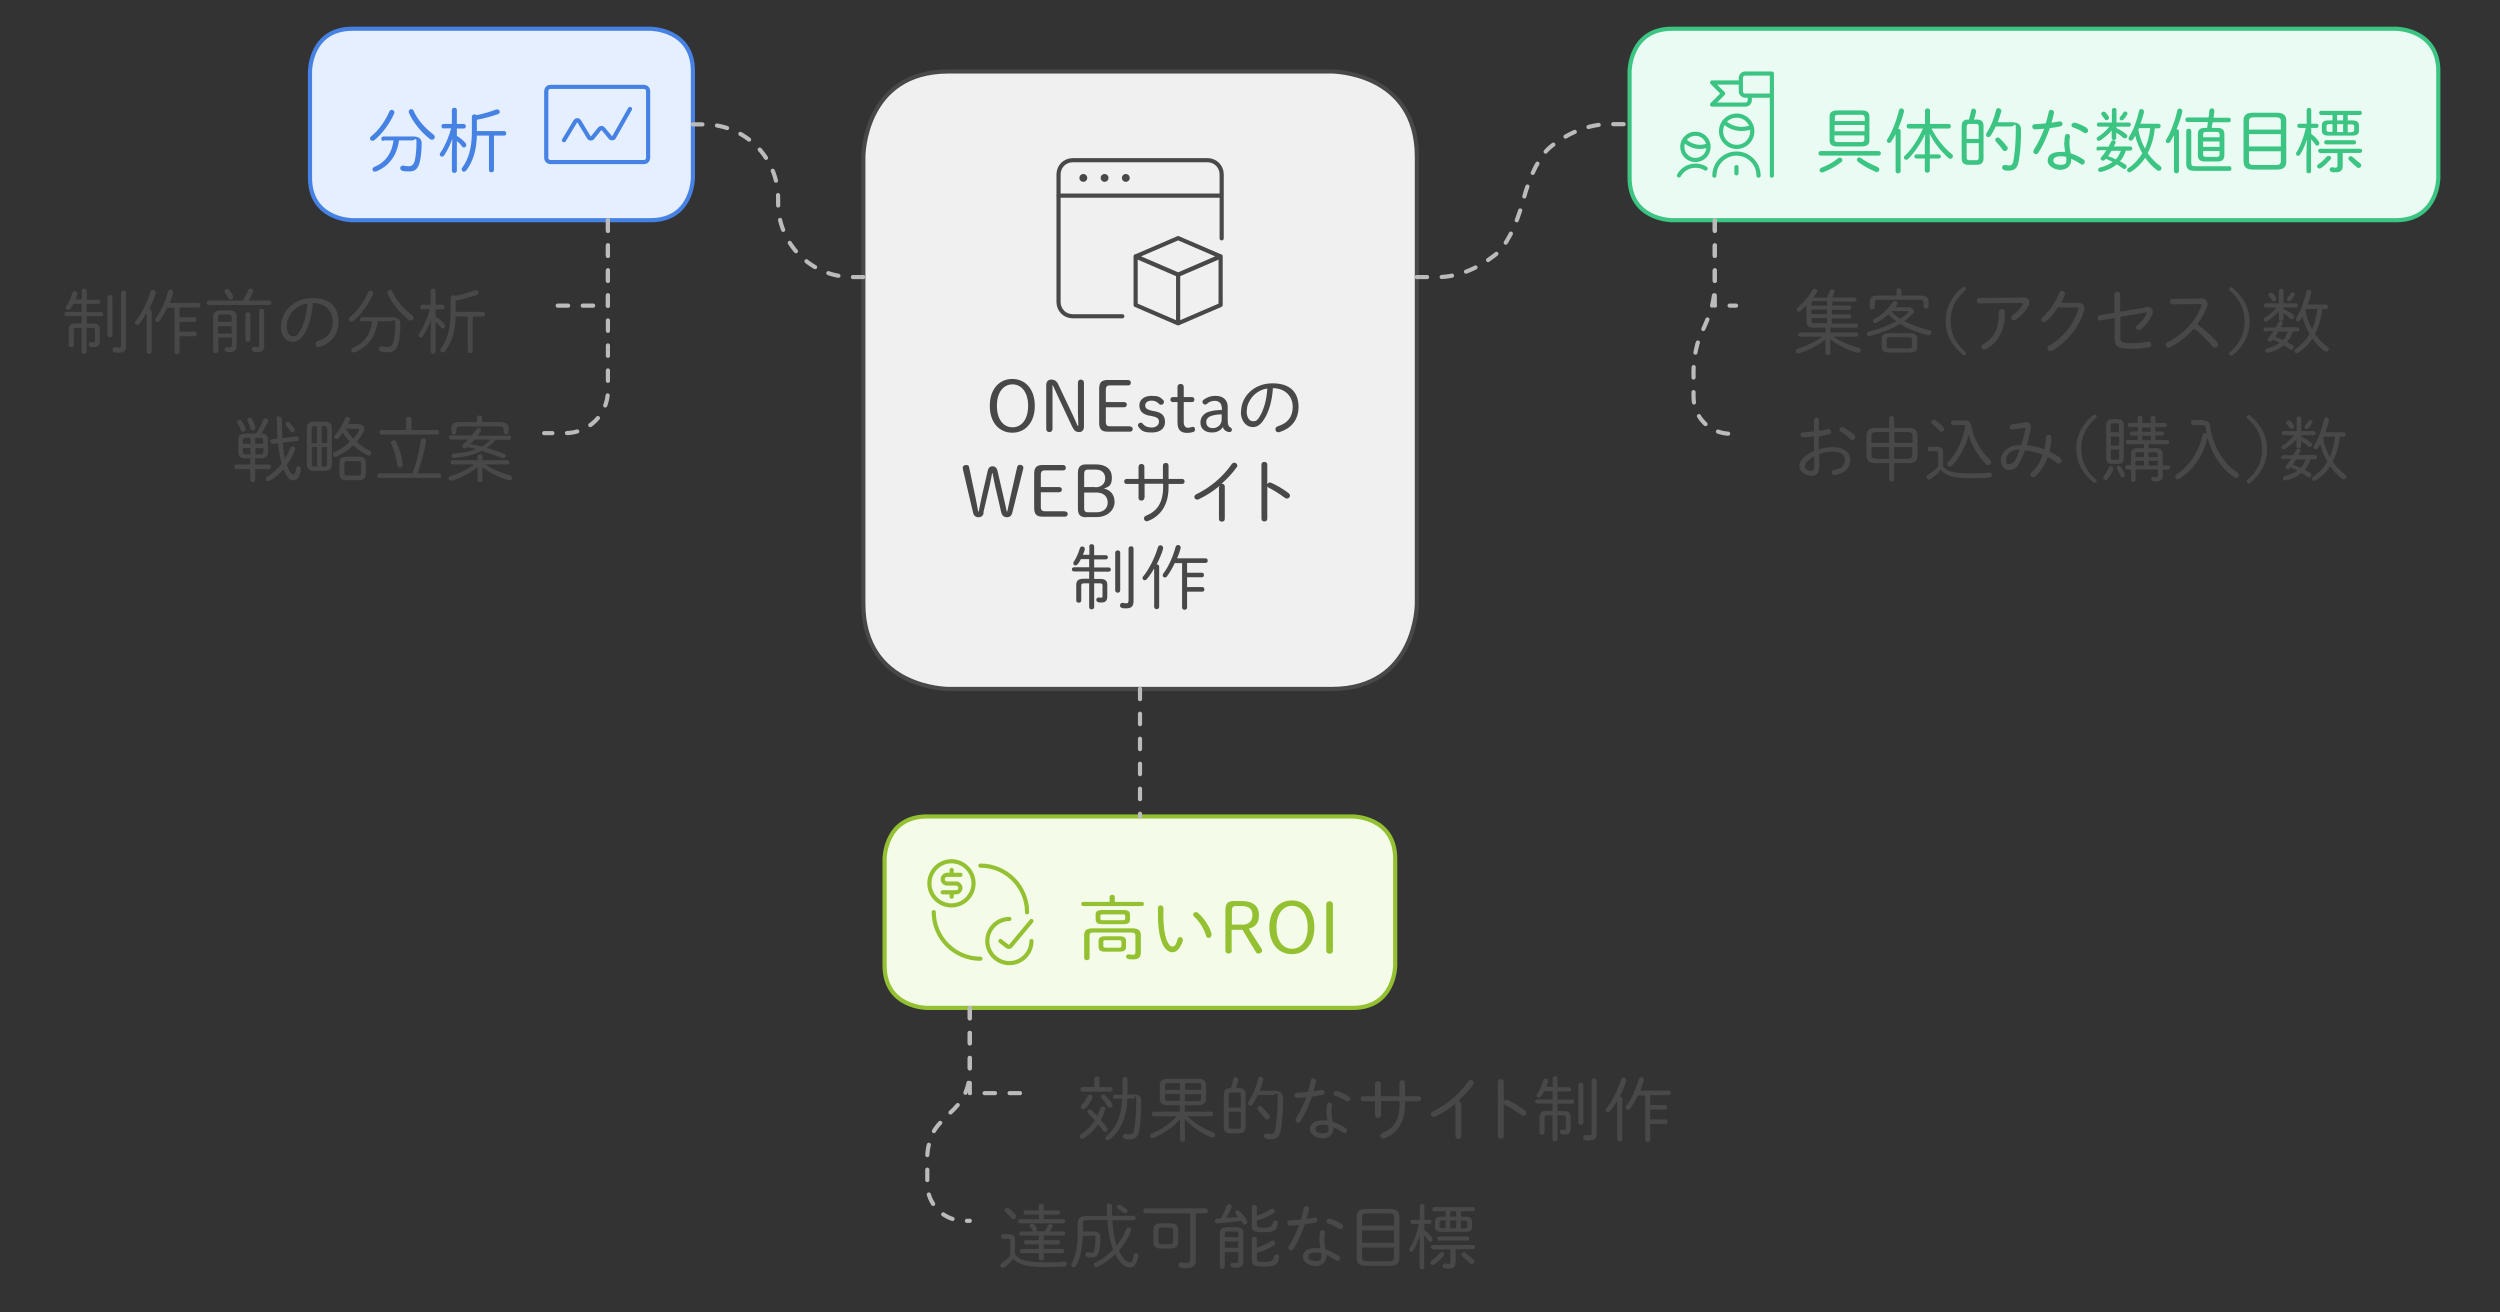 <?xml version="1.0" encoding="UTF-8"?>
<svg xmlns="http://www.w3.org/2000/svg" width="1200" height="630" version="1.1" viewBox="0 0 1200 630">
  <rect x="0" y="0" width="1200" height="630" fill="#333333" stroke="none"/>
  <defs>
    <style>
      .cls-1 {
        fill: #f0f0f0;
      }

      .cls-1, .cls-2, .cls-3, .cls-4 {
        fill-rule: evenodd;
      }

      .cls-5 {
        fill: #3bc482;
      }

      .cls-2 {
        fill: #e6efff;
      }

      .cls-3 {
        fill: #e9fbf3;
      }

      .cls-6 {
        fill: #4682e3;
      }

      .cls-7 {
        fill: #93c131;
      }

      .cls-8 {
        isolation: isolate;
      }

      .cls-9 {
        mix-blend-mode: multiply;
      }

      .cls-10 {
        stroke: #93c131;
      }

      .cls-10, .cls-11, .cls-12, .cls-13, .cls-14 {
        fill: none;
        stroke-linecap: round;
        stroke-linejoin: round;
        stroke-width: 2px;
      }

      .cls-15 {
        fill: #484848;
      }

      .cls-4 {
        fill: #f5fbe9;
      }

      .cls-11 {
        stroke: #484848;
      }

      .cls-12 {
        stroke: #3bc482;
      }

      .cls-13 {
        stroke: #bbb;
        stroke-dasharray: 5 7;
      }

      .cls-14 {
        stroke: #4682e3;
      }
    </style>
  </defs>
  <!-- Generator: Adobe Illustrator 28.7.1, SVG Export Plug-In . SVG Version: 1.2.0 Build 142)  -->
  <g>
    <g id="_レイヤー_1" data-name="レイヤー_1">
      <g id="items" class="cls-8">
        <g id="blend" class="cls-9">
          <g id="g-root-ro_detrh01l705xi-fill">
            <g id="ro_detrh01l705xi-fill">
              <path class="cls-1" d="M455.3,34.3h183.9s40.9,0,40.9,40.9v214.6s0,40.9-40.9,40.9h-183.9s-40.9,0-40.9-40.9V75.2s0-40.9,40.9-40.9"/>
            </g>
          </g>
          <g id="g-root-ro_1qbc76c1l7ct1j-fill">
            <g id="ro_1qbc76c1l7ct1j-fill">
              <path class="cls-3" d="M802.6,13.8h347.4s20.4,0,20.4,20.4v51.1s0,20.4-20.4,20.4h-347.4s-20.4,0-20.4-20.4v-51.1s0-20.4,20.4-20.4"/>
            </g>
          </g>
          <g id="g-root-ro_dfg8k41l7e610-fill">
            <g id="ro_dfg8k41l7e610-fill">
              <path class="cls-4" d="M445,391.9h204.3s20.4,0,20.4,20.4v51.1s0,20.4-20.4,20.4h-204.3s-20.4,0-20.4-20.4v-51.1s0-20.4,20.4-20.4"/>
            </g>
          </g>
          <g id="g-root-ro_1hhkm6s1l7fl6z-fill">
            <g id="ro_1hhkm6s1l7fl6z-fill">
              <path class="cls-2" d="M169.2,13.8h143s20.4,0,20.4,20.4v51.1s0,20.4-20.4,20.4h-143s-20.4,0-20.4-20.4v-51.1s0-20.4,20.4-20.4"/>
            </g>
          </g>
          <g id="g-root-tx__4lonkk1l7crnp-fill">
            <g id="tx__4lonkk1l7crnp-fill">
              <g class="cls-8">
                <g class="cls-8">
                  <path class="cls-5" d="M874,74.7c-.7,0-1.1-.5-1.1-1.1s.4-1.1,1.1-1.1h27.7c.7,0,1.1.5,1.1,1.1s-.3,1.1-1.1,1.1h-27.7ZM883.1,75.7c.7,0,1.2.5,1.2,1.2s-.1.6-.5.9c-2.4,2-5.9,3.8-8.7,4.9-.2,0-.4.1-.6.1-.7,0-1.1-.5-1.1-1.1s.3-.9.9-1.2c2.7-1,5.7-2.6,7.9-4.5.3-.2.6-.3.9-.3ZM882,70.3c-2.1,0-3.8-.5-3.8-2.9v-11.5c0-2,1.2-2.9,3.8-2.9h11.5c2.6,0,3.8.9,3.8,2.9v11.5c0,2-1.2,2.9-3.8,2.9h-11.5ZM895,56.4c0-1-.4-1.3-1.9-1.3h-10.5c-1.5,0-1.9.3-1.9,1.3v1.7h14.4v-1.7ZM880.6,63h14.4v-3h-14.4v3ZM893,68.2c1,0,1.9,0,1.9-1.3v-1.9h-14.4v1.9c0,1,.4,1.3,1.9,1.3h10.5ZM901.1,80.1c.7.3,1,.8,1,1.3s-.5,1.2-1.2,1.2-.4,0-.7-.2c-3-1.2-6.2-3.1-8.3-4.7-.4-.3-.6-.7-.6-1,0-.6.5-1.1,1.1-1.1s.6.1.9.3c1.9,1.4,4.9,3,7.8,4.2Z"/>
                  <path class="cls-5" d="M909.9,64.4c-.7,1.3-1.4,2.6-2.1,3.6-.3.4-.7.6-1.1.6-.5,0-1-.4-1-1s0-.5.2-.7c2.3-3.5,4.4-8.9,5.6-13.9.2-.7.7-1,1.2-1s1.4.6,1.2,1.6c-.6,2.7-1.7,5.6-2.8,8.2.6,0,1.2.4,1.2,1.1v19.2c0,.7-.6,1.1-1.2,1.1s-1.2-.3-1.2-1.1v-17.7ZM926.3,69.1v5h4.3c.6,0,1,.5,1,1s-.3,1-1,1h-4.3v5.7c0,.7-.6,1.1-1.2,1.1s-1.2-.3-1.2-1.1v-5.7h-4c-.6,0-1-.5-1-1s.3-1,1-1h4v-5l.2-4.8c-1.7,3.9-5,8.8-8.2,12-.3.3-.6.4-.9.4-.6,0-1.1-.4-1.1-1s.1-.6.5-1c3.3-3.2,6.5-8.1,8.6-13h-6.8c-.6,0-1-.5-1-1.1s.3-1.1,1-1.1h7.8v-6.4c0-.7.6-1.1,1.2-1.1s1.2.4,1.2,1.1v6.4h9c.7,0,1,.5,1,1.1s-.3,1.1-1,1.1h-8.3c2.5,4.8,6.1,9.4,9.7,12.2.4.3.6.7.6,1.1,0,.7-.5,1.2-1.2,1.2s-.7-.1-1-.4c-3.4-3-6.9-7.4-9-11.6l.2,5Z"/>
                  <path class="cls-5" d="M944.8,79.1c-2.2,0-3.2-1-3.2-3.2v-15.3c0-2.2,1-3.2,3.1-3.2h.4c.4-1.4.7-2.7,1-4.1.1-.8.7-1.2,1.2-1.2s1.4.6,1.2,1.6c-.2,1.2-.6,2.5-1,3.7h1.5c2.1,0,3.1,1,3.1,3.2v15.3c0,2.2-1.1,3.2-3.2,3.2h-4.2ZM949.8,61c0-1.2-.4-1.5-1.2-1.5h-3.4c-.8,0-1.2.3-1.2,1.5v5.7h5.8v-5.7ZM948.6,76.9c1,0,1.2-.6,1.2-1.5v-6.7h-5.8v6.7c0,1.2.4,1.5,1.2,1.5h3.4ZM957.9,60.9c-.7,1.5-1.6,3-2.4,4.3-.3.4-.7.6-1.1.6-.6,0-1.1-.4-1.1-1.1s.1-.5.3-.9c2-3,3.6-7,4.5-10.9.1-.7.6-1,1.2-1s1.5.6,1.3,1.6c-.4,1.6-1,3.4-1.7,5.2h7c3,0,4.2,1.4,4.2,3.6,0,5.5-.3,10.4-1,14.5-.6,3.9-2.1,5.1-4.8,5.1s-1.5-.1-2.3-.3c-.7-.2-1-.7-1-1.2,0-.7.6-1.4,1.6-1.2.7.1,1.3.2,1.8.2,1.3,0,1.9-.7,2.2-3.1.6-4,1-8.8,1-13.7s-.5-1.9-2.2-1.9h-7.4ZM963.4,70.2c.2.3.3.7.3,1,0,.7-.6,1.3-1.3,1.3s-.8-.2-1.2-.7c-1-1.4-2.2-2.9-3.1-3.8-.3-.3-.4-.6-.4-.9,0-.6.6-1.1,1.2-1.1s.6.1.9.4c1.2,1,2.6,2.6,3.5,3.9Z"/>
                  <path class="cls-5" d="M983.4,53.7c.1-.7.7-1,1.2-1s1.5.6,1.3,1.6c-.3,1.5-.7,3-1.2,4.6,1.3-.2,2.5-.4,3.7-.6,1-.2,1.6.4,1.6,1.1s-.4,1.1-1.2,1.3c-1.6.3-3.2.6-4.9.8-1.4,4.1-3.2,8.2-5.4,11.7-.3.6-.9.8-1.3.8s-1.2-.5-1.2-1.2.1-.6.3-1c1.9-3,3.6-6.4,4.9-10-1.5.1-2.9.2-4.3.3-.9,0-1.4-.6-1.4-1.3s.4-1.2,1.3-1.2c1.6,0,3.4-.2,5.2-.4.5-1.8,1-3.6,1.4-5.4ZM990.9,68.5c0-1.5.1-2.2.3-3.2.1-.7.7-1,1.2-1s1.3.5,1.2,1.3c-.2,1-.3,1.6-.3,2.9s.1,2.5.6,5.1c2,.6,4.1,1.6,6.1,2.9.5.3.7.8.7,1.2,0,.7-.5,1.3-1.2,1.3s-.5,0-.8-.3c-1.5-1-3-1.8-4.5-2.5v.3c0,3.5-2.5,5-5.3,5s-6-1.8-6-4.4,2-4.2,6.3-4.2,1.4,0,2.1.2c-.3-2-.5-3.5-.5-4.5ZM991.8,76.3c0-.3,0-.6,0-1-.9-.2-1.6-.3-2.4-.3-2.9,0-3.8.9-3.8,2s.9,2.1,3.5,2.1,2.8-.7,2.8-2.9ZM1001.4,61.3c.6.4.9.9.9,1.4s-.5,1.2-1.2,1.2-.6,0-.9-.3c-1.6-1-3.4-1.9-5-2.4-.6-.2-.9-.6-.9-1.1s.5-1.2,1.3-1.2.3,0,.5,0c1.6.4,3.7,1.4,5.3,2.3Z"/>
                  <path class="cls-5" d="M1007.2,72.4c-.6,0-.9-.5-.9-1s.3-1,.9-1h4.9c.4-.7.8-1.5,1.2-2.3.3-.6.7-.8,1.1-.8.6,0,1.1.4,1.1,1s0,.3-.1.4c-.2.5-.5,1.1-.8,1.6h7.9c.6,0,1,.5,1,1s-.3,1-1,1h-2.1c-.6,1.9-1.5,3.6-2.8,5.1.9.5,1.7,1,2.5,1.5.5.3.7.7.7,1.1,0,.6-.5,1.1-1.1,1.1s-.5-.1-.8-.3c-.9-.7-1.8-1.3-2.8-1.9-2.1,1.7-4.7,3-7.6,3.6-.9.2-1.4-.4-1.4-1s.3-.9,1-1.1c2.4-.6,4.4-1.5,6-2.7-1.1-.5-2.2-1-3.3-1.5-.1.2-.2.3-.3.4-.4.4-.8.5-1.1.5-.6,0-1.1-.4-1.1-.9s.1-.5.3-.7c.9-1,1.7-2.2,2.5-3.4h-3.8ZM1013.9,62.3c-1.5,1.8-3.6,3.7-5.8,5.1-.2.1-.5.2-.7.2-.6,0-1-.5-1-1s.2-.7.6-.9c1.9-1.2,3.9-2.9,5.5-4.9h-5.1c-.6,0-.9-.5-.9-1s.3-1,.9-1h6.3v-6c0-.6.5-1,1.1-1s1.1.3,1.1,1v6h5.9c.6,0,1,.5,1,1s-.3,1-1,1h-5.9v.7c1.7.8,3.4,1.8,4.7,2.9.4.3.5.6.5,1,0,.5-.5,1-1.1,1s-.6-.1-.9-.3c-.9-.8-2-1.7-3.3-2.4v2.5c0,.6-.5,1-1.1,1s-1.1-.3-1.1-1v-3.7ZM1008.6,54.6c0-.5.5-1,1.1-1s.6.1,1,.4c.4.5,1.1,1.3,1.4,1.8.2.3.2.5.2.8,0,.6-.5,1.1-1.1,1.1s-.7-.2-1-.6c-.3-.4-.9-1.3-1.4-1.9-.2-.2-.3-.5-.3-.7ZM1013.5,72.4c-.5.9-1.1,1.7-1.6,2.6,1.3.4,2.6.9,3.7,1.5,1.1-1.2,1.8-2.6,2.4-4.1h-4.5ZM1020.1,53.5c.5,0,1.1.4,1.1,1s0,.4-.2.5c-.5,1-1.2,1.9-1.7,2.4-.3.3-.6.4-.9.4-.5,0-1-.4-1-.9s.1-.5.3-.8c.5-.5,1.1-1.4,1.5-2,.2-.4.6-.6.9-.6ZM1034.3,61.5c-.2,1.5-.3,3-.7,4.5-.6,2.6-1.5,5.2-2.7,7.5,1.7,2.5,3.7,4.5,5.9,6.1.5.4.7.8.7,1.2,0,.6-.5,1.2-1.2,1.2s-.6-.1-.9-.3c-2.1-1.6-4.1-3.6-5.7-6-1.8,2.8-4.2,5.1-6.9,6.8-.2.1-.5.2-.7.2-.6,0-1.1-.5-1.1-1s.2-.8.7-1.1c2.6-1.7,4.8-4.1,6.6-7-1.5-2.7-2.7-5.6-3.4-8.5-.3.6-.6,1.2-1,1.7-.3.5-.7.7-1.1.7-.6,0-1.1-.4-1.1-1s0-.5.3-.9c2.1-3.2,3.8-8,4.7-12.2.1-.7.7-1.1,1.2-1.1s1.4.6,1.2,1.6c-.4,1.8-1,3.6-1.7,5.5h8.7c.7,0,1,.5,1,1.1s-.3,1.1-1,1.1h-1.9ZM1026.7,61.5c-.1.3-.2.5-.3.8.6,3.1,1.6,6.2,3.2,9,.6-1.4,1.1-2.8,1.5-4.3.5-1.8.8-3.6,1-5.5h-5.3Z"/>
                  <path class="cls-5" d="M1043.6,64.7c-.6,1.3-1.3,2.4-1.9,3.4-.3.4-.7.6-1.1.6-.5,0-1-.4-1-1s0-.4.2-.7c2.2-3.5,4.2-8.9,5.3-13.9.1-.7.6-1,1.2-1s1.4.6,1.2,1.5c-.6,2.7-1.6,5.7-2.8,8.4.6,0,1.2.4,1.2,1.1v19c0,.7-.6,1.1-1.2,1.1s-1.2-.3-1.2-1.1v-17.4ZM1059.4,61.3c.2-.9.3-1.8.4-2.7h-9.8c-.6,0-1-.5-1-1.1s.3-1.1,1-1.1h10.1c.2-1.1.3-2.2.4-3.3,0-.7.6-1.1,1.2-1.1s1.3.5,1.2,1.4c-.1,1-.2,2-.4,3.1h7.3c.7,0,1,.5,1,1.1s-.3,1.1-1,1.1h-7.7c-.2.9-.3,1.8-.5,2.7h2.9c2.2,0,3.2,1,3.2,3v10.1c0,2-1,3-3.2,3h-6.3c-2.2,0-3.2-1-3.2-3v-10.1c0-2,.9-3,3.2-3h1.2ZM1049.4,62.8c0-.7.6-1,1.2-1s1.2.3,1.2,1v15.2c0,1.5.3,1.8,2.2,1.8h16.2c.6,0,.9.5.9,1.1s-.3,1.1-.9,1.1h-16.8c-2.9,0-4-1-4-3.5v-15.6ZM1065.4,64.6c0-.9-.3-1.3-1.6-1.3h-4.7c-1.3,0-1.6.3-1.6,1.3v1.3h7.9v-1.3ZM1065.4,67.9h-7.9v2.6h7.9v-2.6ZM1063.8,75.3c1,0,1.6-.1,1.6-1.3v-1.5h-7.9v1.5c0,1,.3,1.3,1.6,1.3h4.7Z"/>
                  <path class="cls-5" d="M1081.5,81.4c-2.8,0-4.5-.8-4.6-3.8v-19.7c0-2.6,1.3-3.8,4.6-3.8h11.3c3.3,0,4.6,1.3,4.6,3.8v19.7c0,2.6-1.3,3.8-4.6,3.8h-11.3ZM1094.8,58.3c0-1.5-.5-2-2.5-2h-10.3c-2,0-2.5.5-2.5,2v3.9h15.3v-3.9ZM1079.5,70.3h15.3v-5.9h-15.3v5.9ZM1092.3,79.2c1.6,0,2.5-.2,2.5-2v-4.6h-15.3v4.6c0,1.5.5,2,2.5,2h10.3Z"/>
                  <path class="cls-5" d="M1103.7,61.4c-.6,0-1-.5-1-1s.3-1,1-1h3.5v-6.6c0-.7.5-1,1.1-1s1.1.3,1.1,1v6.6h2.5c.6,0,1,.5,1,1s-.3,1-1,1h-2.5v2.9c1.5,1.1,2.8,2.3,3.6,3.6.2.3.3.6.3.9,0,.6-.5,1.1-1,1.1s-.7-.2-1-.6c-.5-.8-1.2-1.7-2-2.4v15.3c0,.7-.5,1-1.1,1s-1.1-.3-1.1-1v-8.3l.2-7c-.8,2.6-1.9,5.1-3.2,7.2-.3.5-.7.7-1.1.7s-.9-.4-.9-1,.1-.5.3-.8c1.9-3,3.4-7.2,4.4-11.6h-3.2ZM1117.8,74.8c.6,0,1.1.4,1.1,1s0,.5-.3.7c-1.2,1.5-2.8,3-4.4,4.1-.3.2-.6.3-.9.3-.6,0-1.1-.5-1.1-1s.2-.8.7-1.1c1.3-.9,2.8-2.2,3.8-3.5.3-.3.6-.5,1-.5ZM1113.7,73.4c-.6,0-1-.5-1-1s.3-1,1-1h19.1c.7,0,1,.5,1,1s-.3,1-1,1h-8.3v6.2c0,2.2-1,3.1-3.4,3.1s-1.2,0-1.9-.2-1-.6-1-1.1.5-1.3,1.4-1.1c.5.1,1,.2,1.4.2.7,0,1-.3,1-1.2v-5.8h-8.3ZM1117.7,65.1c-2.5,0-3.2-.9-3.2-2.5v-2.3c0-1.6.7-2.5,3.2-2.5h1.9v-2.6h-5.4c-.6,0-1-.5-1-1s.3-1,1-1h18.5c.7,0,1,.5,1,1s-.3,1-1,1h-5.8v2.6h2.1c2.5,0,3.3.9,3.3,2.5v2.3c0,1.6-.8,2.5-3.3,2.5h-11.3ZM1116.6,69.3c-.6,0-1-.5-1-1s.3-1,1-1h13.3c.7,0,1,.5,1,1s-.3,1-1,1h-13.3ZM1119.6,63.4v-3.8h-1.5c-1.1,0-1.4.3-1.4.9v1.9c0,.6.3.9,1.4.9h1.5ZM1124.7,57.8v-2.6h-2.9v2.6h2.9ZM1121.8,63.4h2.9v-3.8h-2.9v3.8ZM1128.6,63.4c.7,0,1.3-.1,1.4-.9v-1.9c0-.6-.3-.9-1.4-.9h-1.7v3.8h1.7ZM1132.8,78.3c.4.3.6.7.6,1.1,0,.6-.5,1.2-1.2,1.2s-.6-.1-.9-.3c-1.1-.9-2.7-2.4-3.7-3.4-.3-.3-.4-.6-.4-.9,0-.5.5-1,1.1-1s.6.1,1,.4c1,1,2.6,2.2,3.6,3Z"/>
                </g>
              </g>
            </g>
          </g>
          <g id="g-root-tx__4jt8b81l7e6tp-fill">
            <g id="tx__4jt8b81l7e6tp-fill">
              <g class="cls-8">
                <g class="cls-8">
                  <path class="cls-15" d="M39.2,139.7c0-.7.6-1.1,1.2-1.1s1.2.4,1.2,1.1v4.2h5.6c.7,0,1,.5,1,1s-.3,1-1,1h-5.6v3.9h7c.7,0,1,.5,1,1s-.3,1-1,1h-7v3.5h3c2.5,0,3.3,1,3.3,2.9v5.5c0,2-.9,2.9-2.7,2.9s-1.2,0-1.7-.2c-.6-.1-.9-.6-.9-1.1s.5-1.2,1.3-1.1c.4,0,.8.1,1.1.1.5,0,.6-.2.6-.9v-4.9c0-.9-.3-1.1-1.5-1.1h-2.5v11.4c0,.7-.6,1.1-1.2,1.1s-1.2-.3-1.2-1.1v-11.4h-2.3c-1.2,0-1.5.3-1.5,1.1v7.2c0,.6-.6,1-1.2,1s-1.2-.3-1.2-1v-7.6c0-1.8.9-2.9,3.4-2.9h2.8v-3.5h-7.3c-.6,0-1-.5-1-1s.3-1,1-1h7.3v-3.9h-4c-.4.8-.8,1.6-1.3,2.2-.4.5-.9.8-1.3.8-.6,0-1-.4-1-1s.1-.6.3-.9c1.1-1.6,2.1-3.9,2.8-6.2.2-.7.7-1,1.2-1s1.2.4,1.2,1.1,0,.3,0,.4c-.3.9-.5,1.7-.9,2.5h3.1v-4.2ZM51.6,142.7c0-.7.6-1.1,1.2-1.1s1.2.3,1.2,1.1v18.1c0,.7-.6,1.1-1.2,1.1s-1.2-.4-1.2-1.1v-18.1ZM60.5,165.8c0,2.5-1,3.5-3.5,3.5s-1.3,0-2-.2c-.7-.1-1-.6-1-1.2s.5-1.4,1.4-1.2c.6.1,1.2.2,1.6.2.7,0,1.1-.3,1.1-1.3v-25c0-.7.6-1.1,1.2-1.1s1.2.3,1.2,1.1v25.2Z"/>
                  <path class="cls-15" d="M70.2,150.6c-1.1,1.9-2.2,3.5-3.3,4.8-.3.3-.6.5-1,.5-.6,0-1.1-.4-1.1-1s.1-.6.4-.9c2.6-3.2,5.5-8.7,7-13.9.2-.6.7-1,1.2-1s1.3.5,1.3,1.2,0,.3,0,.5c-.7,2.5-1.9,5.1-3.1,7.5.6,0,1.2.3,1.2,1.1v19.3c0,.7-.6,1.1-1.2,1.1s-1.2-.4-1.2-1.1v-18.2ZM80.4,147.5c-1.2,2.5-2.5,4.7-3.8,6.5-.3.4-.7.6-1.1.6-.5,0-1-.4-1-1s.1-.6.3-.9c2.5-3.3,4.6-8,5.9-12.8.2-.6.6-.9,1.2-.9s1.2.4,1.2,1.2,0,.3,0,.4c-.4,1.6-1,3.2-1.7,4.8h13.7c.7,0,1,.5,1,1.1s-.3,1.1-1,1.1h-8.9v4.7h7.1c.7,0,1,.5,1,1.1s-.3,1.1-1,1.1h-7.1v4.7h7.3c.7,0,1,.5,1,1.1s-.3,1.1-1,1.1h-7.3v7.6c0,.7-.6,1.1-1.2,1.1s-1.2-.4-1.2-1.1v-21.3h-3.2Z"/>
                  <path class="cls-15" d="M129.3,144.3c.6,0,1,.5,1,1s-.3,1.1-1,1.1h-29.1c-.6,0-1-.5-1-1.1s.3-1,1-1h16.4c1.1-1.7,1.8-3.3,2.5-4.9.2-.6.7-.9,1.2-.9s1.3.5,1.3,1.2,0,.3-.1.5c-.6,1.4-1.4,2.8-2.2,4.1h10.1ZM104.7,168.5c0,.7-.6,1-1.2,1s-1.2-.3-1.2-1v-16.5c0-2,1.1-3,3.4-3h4.5c2.3,0,3.4,1,3.4,3v14c0,2.1-1.2,3-3.3,3s-1,0-1.6-.2c-.6-.1-.9-.6-.9-1.1s.4-1.2,1.3-1.1c.5.1.9.1,1.3.1s.9-.3.9-1v-3.7h-6.5v6.4ZM111.2,154.5v-2.2c0-.9-.4-1.3-1.5-1.3h-3.5c-1.1,0-1.5.4-1.5,1.3v2.2h6.5ZM111.2,160.1v-3.5h-6.5v3.5h6.5ZM111.7,141.9c.1.2.2.5.2.7,0,.7-.6,1.2-1.2,1.2s-.9-.2-1.1-.7c-.5-.9-1.1-1.8-1.6-2.6-.2-.2-.3-.5-.3-.7,0-.6.5-1.1,1.2-1.1s.8.2,1.1.5c.6.7,1.3,1.8,1.8,2.6ZM117.8,151c0-.7.6-1.1,1.2-1.1s1.2.4,1.2,1.1v12c0,.7-.6,1.1-1.2,1.1s-1.2-.3-1.2-1.1v-12ZM126.9,165.9c0,2.2-1,3.1-3.4,3.1s-1,0-1.6-.2c-.7-.1-1-.7-1-1.2s.5-1.3,1.3-1.1c.6.1.9.1,1.3.1.8,0,.9-.3.9-1.2v-16.2c0-.7.6-1,1.2-1s1.2.3,1.2,1v16.6Z"/>
                  <path class="cls-15" d="M134.9,156.8c0-7.2,6-13.7,15.1-13.7s12.5,4.9,12.5,11.3-3.7,10.4-9.1,12.1c-.2,0-.4.1-.6.1-.9,0-1.4-.7-1.4-1.4s.3-1.2,1.2-1.5c4.7-1.5,7.1-4.5,7.1-9.3s-3.3-8.9-9.5-9c-.4,6.3-2,11.5-4.2,14.9-1.9,3-3.6,3.8-5.5,3.8-2.9,0-5.7-2.6-5.7-7.4ZM143.6,147c-1.5.8-2.7,1.9-3.7,3.2-.6.9-1.2,1.8-1.6,2.8-.5,1.3-.6,2.5-.7,3.8,0,2.8,1.4,4.6,3,4.6s2.1-.4,3.2-2.2c1.9-3.1,3.4-7.8,3.7-13.5-1.4.2-2.7.6-3.9,1.3Z"/>
                  <path class="cls-15" d="M177.8,139.5c.6,0,1.3.4,1.3,1.2s0,.4-.1.6c-2.1,4.8-5.7,9.7-9.5,12.8-.3.2-.6.3-.9.3-.6,0-1.2-.5-1.2-1.1s.2-.8.6-1.1c3.6-2.9,6.7-7.3,8.7-11.9.2-.5.7-.8,1.2-.8ZM173.9,154.5c-.7,0-1.1-.5-1.1-1.1s.4-1.1,1.1-1.1h14c3,0,4.3,1.1,4.3,3.3,0,3.5-.4,6.8-.9,8.9-.8,3.3-2.3,4.6-5,4.6s-2.4-.1-3.3-.3c-.7-.2-1.1-.7-1.1-1.3s.4-1.2,1.2-1.2.3,0,.4,0c.8.2,1.7.3,2.7.3s2.1-.6,2.7-2.7c.4-1.8.8-4.9.8-8.4s-.4-1.3-2.2-1.3h-6.2c-.9,7.4-5.1,12.6-11,14.9-.2,0-.4.1-.6.1-.7,0-1.1-.5-1.1-1.1s.3-.9.9-1.2c5.1-2,8.4-6.4,9.2-12.7h-4.8ZM186,140.3c0-.6.5-1.1,1.2-1.1s1,.3,1.2.9c1.8,4.2,5.6,8.4,9.4,11.2.5.4.7.9.7,1.3,0,.7-.6,1.3-1.3,1.3s-.7-.1-1.1-.4c-4-3.1-8-7.9-10-12.5-.1-.2-.1-.4-.1-.6Z"/>
                  <path class="cls-15" d="M202.7,148.5c-.6,0-1-.5-1-1.1s.3-1.1,1-1.1h4v-6.7c0-.7.6-1.1,1.2-1.1s1.2.3,1.2,1.1v6.7h3.3c.6,0,1,.5,1,1.1s-.3,1.1-1,1.1h-3.3v3.5c1.6,1,3.1,2.2,4.1,3.4.3.4.4.7.4,1.1,0,.6-.5,1.1-1.1,1.1s-.7-.2-1-.6c-.6-.9-1.5-1.8-2.4-2.5v14.2c0,.7-.6,1.1-1.2,1.1s-1.2-.4-1.2-1.1v-8l.2-7.2c-1,2.8-2.4,5.6-3.9,7.9-.3.4-.7.6-1.1.6s-1-.4-1-1,0-.5.3-.9c2.1-3,4-7.3,5.1-11.7h-3.5ZM231.7,149.7c.7,0,1.1.5,1.1,1.1s-.3,1.1-1.1,1.1h-4.8v16.5c0,.7-.6,1.1-1.2,1.1s-1.2-.3-1.2-1.1v-16.5h-5.8c-.2,7.1-1.9,12.5-5,16.6-.4.5-.8.7-1.2.7-.6,0-1.1-.4-1.1-1.1s.1-.6.4-1c2.8-3.9,4.5-9.2,4.5-16.9v-7.4c0-.7.6-1.1,1.2-1.1s.8.1,1,.4c3.2-.7,6.6-1.6,9.3-2.7.2-.1.4-.1.6-.1.8,0,1.3.6,1.3,1.2s-.3.9-.9,1.1c-3.2,1.1-6.5,2-10.1,2.7v5.4h13Z"/>
                </g>
              </g>
            </g>
          </g>
          <g id="g-root-tx__3zq6s1l7e7lz-fill">
            <g id="tx__3zq6s1l7e7lz-fill">
              <g class="cls-8">
                <g class="cls-8">
                  <path class="cls-15" d="M879.3,146.7h8.3c.6,0,1,.5,1,1s-.3,1-1,1h-8.3v2.2h8.3c.6,0,1,.5,1,1s-.3,1-1,1h-8.3v2.4h11.6c.6,0,1,.5,1,1s-.3,1-1,1h-12.3v2.3h12.4c.6,0,1,.5,1,1s-.3,1-1,1h-11c3.4,2.3,7.9,4.3,12.1,5.3.8.2,1.1.7,1.1,1.3s-.4,1.1-1.2,1.1-.3,0-.5,0c-4.5-1.1-9.5-3.7-13-6.5v3.6c.1,0,.1,3,.1,3,0,.7-.6,1.1-1.2,1.1s-1.2-.4-1.2-1.1v-6.5c-3.4,2.9-8.2,5.3-12.7,6.7-.1,0-.3,0-.4,0-.7,0-1.1-.5-1.1-1.1s.3-.9.9-1.1c4.3-1.3,8.8-3.5,11.8-5.8h-10.6c-.6,0-1-.5-1-1s.3-1,1-1h12.2v-2.3h-5.8c-2.5,0-3.4-1-3.4-3v-7.8c-1,1.1-1.9,2-2.8,2.7-.3.3-.6.4-.9.4-.6,0-1-.4-1-1s.2-.7.6-1.1c2.3-1.8,5.1-5.1,7-8.3.3-.4.7-.6,1.1-.6.6,0,1.2.4,1.2,1.1s0,.4-.2.7c-.5.8-1.1,1.6-1.7,2.5h6.4c.6-1,1.1-2.2,1.5-3.2.2-.6.7-.9,1.2-.9s1.2.4,1.2,1,0,.3-.1.5c-.4.8-.8,1.7-1.2,2.5h10.7c.6,0,1,.5,1,1s-.3,1-1,1h-10.6v2.2ZM870.8,144.5c-1,0-1.3.3-1.3,1.1v1.1h7.5v-2.2h-6.2ZM869.5,148.6v2.2h7.5v-2.2h-7.5ZM869.5,152.7v1.2c0,.9.3,1.2,1.3,1.2h6.2v-2.4h-7.5Z"/>
                  <path class="cls-15" d="M915.8,147.4c1.7,0,2.8.9,2.8,1.9s-.2,1.1-.8,1.6c-1.1,1.1-2.4,2.1-3.8,3.2,3.5,1.9,7.6,3.4,11.9,4.3.8.2,1.2.7,1.2,1.3s-.6,1.4-1.6,1.2c-4.8-1-9.6-3-13.5-5.4-4.4,2.6-9.7,4.6-14.5,5.8-.9.2-1.4-.4-1.4-1s.3-.9,1-1.1c4.5-1.1,9.2-2.9,13.1-5-1.4-1-2.7-2.1-3.8-3.3-1.7,1.6-3.6,3-5.6,4-.2.1-.5.2-.7.2-.6,0-1.1-.5-1.1-1s.2-.8.8-1.1c3.4-1.7,6.4-4.7,8.7-7.9.3-.4.7-.6,1.1-.6.6,0,1.2.4,1.2,1s0,.4-.2.6c-.3.5-.6,1-1,1.4h6.3ZM922.2,141.9c2.6,0,3.5,1.2,3.5,2.8v2.3c0,.7-.6,1.1-1.2,1.1s-1.2-.3-1.2-1.1v-1.9c0-.8-.3-1.2-1.6-1.2h-20.2c-1.3,0-1.6.4-1.6,1.1v2.4c0,.7-.6,1.1-1.2,1.1s-1.2-.3-1.2-1.1v-2.7c0-1.7,1-2.8,3.5-2.8h9.3v-2.5c0-.7.6-1.1,1.2-1.1s1.2.4,1.2,1.1v2.5h9.5ZM906.8,169.2c-2.1,0-3.5-.5-3.6-2.9v-3.5c0-2,1-2.9,3.6-2.9h9.9c2.6,0,3.6.9,3.6,2.9v3.5c0,2-1,2.9-3.6,2.9h-9.9ZM916.3,167.2c1,0,1.5-.1,1.5-1.3v-2.7c0-1-.3-1.3-1.5-1.3h-9.2c-1.2,0-1.5.3-1.5,1.3v2.7c0,1,.3,1.3,1.5,1.3h9.2ZM907.8,149.4c1.3,1.4,2.7,2.6,4.3,3.6,1.4-.9,2.7-1.8,3.6-2.8.3-.3.4-.5.4-.6,0-.2-.3-.3-.7-.3h-7.5Z"/>
                  <path class="cls-15" d="M942.1,138c.2-.2.4-.3.7-.3s.9.4.9.9-.1.6-.3.7c-5,4.3-7.1,9.1-7.1,14.8s2.1,10.5,7.1,14.8c.2.2.3.4.3.7s-.4.9-.9.9-.5-.1-.7-.3c-5.5-4.5-8.2-9.9-8.2-16.2s2.8-11.7,8.2-16.2Z"/>
                  <path class="cls-15" d="M970.9,142.7c2.1,0,3.2.9,3.2,2.3s-.2,1.3-.6,2c-1.3,2.5-3.5,4.8-5.8,6.4-.4.3-.7.4-1.1.4-.7,0-1.2-.6-1.2-1.2s.2-.9.7-1.3c2-1.4,3.9-3.5,4.7-5,.1-.2.2-.4.2-.5,0-.3-.3-.4-.7-.4l-20.2.2c-.9,0-1.3-.6-1.3-1.3s.4-1.3,1.3-1.3l20.8-.2ZM959.5,149.7c0-.9.7-1.3,1.4-1.3s1.4.4,1.4,1.3v1.2c0,7.5-3.2,13.5-9,16.7-.3.2-.6.2-.9.2-.7,0-1.3-.6-1.3-1.3s.2-1,.9-1.3c5.1-2.9,7.4-7.5,7.4-14.3v-1.2Z"/>
                  <path class="cls-15" d="M997.2,145.3c2.2,0,3.3,1,3.3,2.6s0,.8-.2,1.3c-2.2,7.8-8.4,15.4-15.3,19.1-.3.2-.6.2-.9.2-.7,0-1.3-.6-1.3-1.3s.3-1,1-1.4c6.3-3.5,11.8-10.4,13.7-17.2,0-.1,0-.3,0-.4,0-.4-.3-.6-1-.6h-8.7c-1.7,2.6-3.6,4.9-5.6,6.6-.4.3-.8.5-1.1.5-.7,0-1.3-.5-1.3-1.2s.2-.8.6-1.2c3.3-2.9,6.4-7.4,8.1-11.8.3-.6.8-.9,1.3-.9s1.4.5,1.4,1.3,0,.4-.1.6c-.5,1.3-1.1,2.6-1.8,3.8h7.8Z"/>
                  <path class="cls-15" d="M1029.8,147.4c.3,0,.7-.1,1-.1,1.6,0,2.5.8,2.5,2.2s-.2,1.2-.5,2c-1.1,2.4-3,4.9-5.2,6.6-.3.2-.7.3-1,.3-.7,0-1.3-.5-1.3-1.2s.2-.8.7-1.2c1.7-1.3,3.3-3.3,4.4-5.4,0-.2.1-.3.1-.4,0-.2-.2-.3-.8-.2l-11.9,2.1v9.5c0,2.5.4,3.1,4.7,3.1s5.7-.2,8.5-.7c1-.2,1.6.6,1.6,1.4s-.4,1.2-1.2,1.3c-3,.6-5.8.7-9,.7-6,0-7.4-1.2-7.4-5.2v-9.6l-6.6,1.2c-1,.2-1.5-.5-1.5-1.2s.4-1.2,1.1-1.3l6.9-1.2v-8.7c0-.9.7-1.3,1.4-1.3s1.4.4,1.4,1.3v8.2l12-2Z"/>
                  <path class="cls-15" d="M1055.9,143.2c2.4,0,3.7.9,3.7,2.6s-.1,1.1-.4,1.8c-1.1,2.9-2.7,5.6-4.6,8.1,3.3,2.2,6.9,5.4,9.6,8.5.3.4.5.8.5,1.2,0,.9-.7,1.5-1.5,1.5s-.9-.2-1.3-.7c-2.5-3.1-5.7-6.2-8.8-8.5-3.3,3.8-7.4,6.9-11.5,9-.3.1-.5.2-.8.2-.8,0-1.3-.6-1.3-1.3s.3-1,.9-1.3c7.2-3.6,13.4-9.8,16.1-17.1.1-.3.2-.6.2-.7,0-.5-.4-.6-1.2-.6l-12.6.2c-.9,0-1.3-.6-1.3-1.3s.4-1.3,1.3-1.3l13-.2Z"/>
                  <path class="cls-15" d="M1071.6,170.4c-.2.2-.4.3-.7.3s-.9-.4-.9-.9.1-.6.3-.7c5-4.3,7.1-9.1,7.1-14.8s-2.1-10.5-7.1-14.8c-.2-.2-.3-.4-.3-.7s.4-.9.9-.9.5.1.7.3c5.5,4.5,8.2,9.9,8.2,16.2s-2.8,11.7-8.2,16.2Z"/>
                  <path class="cls-15" d="M1087.4,159.2c-.6,0-.9-.5-.9-1s.3-1,.9-1h4.9c.4-.7.8-1.5,1.2-2.3.3-.6.7-.8,1.1-.8.6,0,1.1.4,1.1,1s0,.3-.1.4c-.2.5-.5,1.1-.8,1.6h7.9c.6,0,1,.5,1,1s-.3,1-1,1h-2.1c-.6,1.9-1.5,3.6-2.8,5.1.9.5,1.7,1,2.5,1.5.5.3.7.7.7,1.1,0,.6-.5,1.1-1.1,1.1s-.5-.1-.8-.3c-.9-.7-1.8-1.3-2.8-1.9-2.1,1.7-4.7,3-7.6,3.6-.9.2-1.4-.4-1.4-1s.3-.9,1-1.1c2.4-.6,4.4-1.5,6-2.7-1.1-.5-2.2-1-3.3-1.5-.1.2-.2.3-.3.4-.4.4-.8.5-1.1.5-.6,0-1.1-.4-1.1-.9s.1-.5.3-.7c.9-1,1.7-2.2,2.5-3.4h-3.8ZM1094.1,149.1c-1.5,1.8-3.6,3.7-5.8,5.1-.2.1-.5.2-.7.2-.6,0-1-.5-1-1s.2-.7.6-.9c1.9-1.2,3.9-2.9,5.5-4.9h-5.1c-.6,0-.9-.5-.9-1s.3-1,.9-1h6.3v-6c0-.6.5-1,1.1-1s1.1.3,1.1,1v6h5.9c.6,0,1,.5,1,1s-.3,1-1,1h-5.9v.7c1.7.8,3.4,1.8,4.7,2.9.4.3.5.6.5,1,0,.5-.5,1-1.1,1s-.6-.1-.9-.3c-.9-.8-2-1.7-3.3-2.4v2.5c0,.6-.5,1-1.1,1s-1.1-.3-1.1-1v-3.7ZM1088.9,141.5c0-.5.5-1,1.1-1s.6.1,1,.4c.4.5,1.1,1.3,1.4,1.8.2.3.2.5.2.8,0,.6-.5,1.1-1.1,1.1s-.7-.2-1-.6c-.3-.4-.9-1.3-1.4-1.9-.2-.2-.3-.5-.3-.7ZM1093.7,159.2c-.5.9-1.1,1.7-1.6,2.6,1.3.4,2.6.9,3.7,1.5,1.1-1.2,1.8-2.6,2.4-4.1h-4.5ZM1100.4,140.3c.5,0,1.1.4,1.1,1s0,.4-.2.5c-.5,1-1.2,1.9-1.7,2.4-.3.3-.6.4-.9.4-.5,0-1-.4-1-.9s.1-.5.3-.8c.5-.5,1.1-1.4,1.5-2,.2-.4.6-.6.9-.6ZM1114.6,148.3c-.2,1.5-.3,3-.7,4.5-.6,2.6-1.5,5.2-2.7,7.5,1.7,2.5,3.7,4.5,5.9,6.1.5.4.7.8.7,1.2,0,.6-.5,1.2-1.2,1.2s-.6-.1-.9-.3c-2.1-1.6-4.1-3.6-5.7-6-1.8,2.8-4.2,5.1-6.9,6.8-.2.1-.5.2-.7.2-.6,0-1.1-.5-1.1-1s.2-.8.7-1.1c2.6-1.7,4.8-4.1,6.6-7-1.5-2.7-2.7-5.6-3.4-8.5-.3.6-.6,1.2-1,1.7-.3.5-.7.7-1.1.7-.6,0-1.1-.4-1.1-1s0-.5.3-.9c2.1-3.2,3.8-8,4.7-12.2.1-.7.7-1.1,1.2-1.1s1.4.6,1.2,1.6c-.4,1.8-1,3.6-1.7,5.5h8.7c.7,0,1,.5,1,1.1s-.3,1.1-1,1.1h-1.9ZM1106.9,148.3c-.1.3-.2.5-.3.8.6,3.1,1.6,6.2,3.2,9,.6-1.4,1.1-2.8,1.5-4.3.5-1.8.8-3.6,1-5.5h-5.3Z"/>
                </g>
              </g>
            </g>
          </g>
          <g id="g-root-tx__4jt8b81l7e6tq-fill">
            <g id="tx__4jt8b81l7e6tq-fill">
              <g class="cls-8">
                <g class="cls-8">
                  <path class="cls-15" d="M118.1,220c-2.1,0-3.6-.5-3.7-3v-6c0-2,1.1-2.9,3.7-2.9h4.8c1.4-2,2.5-4.2,3.4-6.5.2-.5.7-.8,1.2-.8s1.2.4,1.2,1.1,0,.4-.1.6c-.9,1.9-2,3.9-3.2,5.6,2,.1,3.2.8,3.2,2.9v6c0,2-1.1,3-3.7,3h-2.4v3h6.5c.7,0,1,.5,1,1.1s-.3,1.1-1,1.1h-6.5v5.1c0,.7-.6,1.1-1.2,1.1s-1.2-.4-1.2-1.1v-5.1h-6.6c-.6,0-1-.5-1-1.1s.3-1.1,1-1.1h6.6v-3h-2.1ZM113.8,202.6c0-.6.6-1,1.2-1s.7.1,1,.5c.6.9,1.4,2.2,1.8,3.3,0,.2.1.4.1.6,0,.8-.6,1.3-1.2,1.3s-.9-.2-1.1-.9c-.4-1.1-1.1-2.4-1.6-3.2-.1-.2-.2-.4-.2-.6ZM118.3,210.1c-1.3,0-1.7.2-1.7,1.3v1.6h3.6v-2.9h-1.9ZM120.2,218.1v-3h-3.6v1.7c0,1.1.4,1.3,1.7,1.3h1.9ZM118.7,201.5c0-.6.5-1,1.1-1s.9.2,1.2.7c.6.9,1.2,2.5,1.5,3.6,0,.2,0,.3,0,.5,0,.8-.5,1.3-1.1,1.3s-1-.3-1.2-1.1c-.3-1-.9-2.6-1.3-3.3-.1-.2-.2-.5-.2-.7ZM126.3,211.4c0-1.1-.4-1.3-1.7-1.3h-2.1v2.9h3.8v-1.6ZM124.7,218.1c1.1,0,1.6,0,1.7-1.3v-1.7h-3.8v3h2.1ZM130.8,213c-.7,0-1.1-.5-1.1-1.1s.3-1,.9-1.1l2.6-.3c-.2-2.8-.3-6-.3-9.4s.6-1,1.2-1,1.2.3,1.2,1.1c0,3.3.1,6.4.3,9.1l6.6-.8c.8-.1,1.2.5,1.2,1.1s-.3,1-.9,1.1l-6.8.8c.2,2.5.5,5.1,1.1,7.6,1-1.6,1.8-3.3,2.6-5.1.2-.5.6-.8,1.1-.8s1.2.4,1.2,1.2,0,.4-.1.6c-1.1,2.6-2.4,5-3.9,7.1,1.2,3.8,2.4,4.7,3,4.7s1.1-.5,1.4-2.9c0-.7.6-1.1,1.2-1.1s1.2.5,1.1,1.4c-.4,3.7-1.8,5.4-3.5,5.4s-3.3-1.4-4.8-5.3c-2,2.2-4.2,4.1-6.7,5.5-.2.1-.5.2-.7.2-.6,0-1.1-.5-1.1-1.1s.2-.7.7-1.1c2.6-1.6,4.9-3.7,6.9-6.2-.1-.5-.3-1-.4-1.5-.5-2.2-1-5-1.3-8.3l-2.6.3ZM141.2,205.5c.2.3.3.6.3.9,0,.6-.5,1.1-1.1,1.1s-.8-.2-1.1-.7c-.5-.7-1.3-1.9-1.9-2.5-.2-.3-.4-.5-.4-.8,0-.5.5-1,1.1-1s.6.1.9.4c.6.5,1.6,1.7,2.2,2.6Z"/>
                  <path class="cls-15" d="M150.7,226c-2.4,0-3.4-1-3.4-3.4v-16.8c0-2.4,1-3.4,3.4-3.4h5.2c2.4,0,3.4,1,3.4,3.4v16.8c0,2.4-1,3.4-3.4,3.4h-5.2ZM151,204.5c-1.1,0-1.4.3-1.4,1.6v6.6h2.5v-8.2h-1.2ZM149.6,222.3c0,1.3.3,1.6,1.4,1.6h1.2v-9.3h-2.5v7.7ZM157,206.1c0-1.3-.3-1.6-1.3-1.6h-1.3v8.2h2.7v-6.6ZM154.4,214.6v9.3h1.3c1.1,0,1.3-.3,1.3-1.6v-7.7h-2.7ZM172.1,203.6c1.9,0,2.8.9,2.8,2.1s-.1,1.1-.5,1.8c-.8,1.6-1.9,3.2-3.2,4.6,1.9,1.7,4,3.1,6.1,4.1.6.3.9.8.9,1.3s-.5,1.2-1.2,1.2-.5,0-.7-.2c-2.4-1.2-4.7-2.8-6.7-4.7-2.4,2.2-5.2,4.1-8.1,5.4-.2.1-.4.1-.6.1-.6,0-1.1-.5-1.1-1.1s.2-.9.8-1.1c2.6-1.2,5.1-3,7.3-5-1.2-1.4-2.4-2.8-3.3-4.4-.7,1-1.4,1.9-2.2,2.7-.3.3-.6.4-1,.4-.5,0-1-.4-1-1s.1-.6.4-.9c1.9-2.1,3.7-5,4.8-7.9.2-.6.7-.9,1.2-.9s1.2.4,1.2,1.1,0,.3-.1.5c-.2.6-.5,1.2-.8,1.8h4.9ZM166.4,230.5c-2.2,0-3.4-.9-3.5-3.1v-5.1c0-2.1,1.1-3.1,3.5-3.1h5.8c2.4,0,3.4,1,3.4,3.1v5.1c0,2.1-1.1,3.1-3.5,3.1h-5.8ZM171.7,228.3c1,0,1.6-.2,1.6-1.3v-4.4c0-1-.3-1.3-1.6-1.3h-4.8c-1.3,0-1.6.3-1.6,1.3v4.4c0,1,.3,1.3,1.6,1.3h4.8ZM166,205.8c.4.6.7,1.3,1.2,1.9.7,1,1.5,2,2.4,2.9,1.1-1.2,1.9-2.5,2.6-3.7.1-.3.2-.5.2-.6,0-.3-.3-.5-.9-.5h-5.4Z"/>
                  <path class="cls-15" d="M210.9,227.2c.6,0,.9.5.9,1.1s-.3,1.1-.9,1.1h-28.9c-.6,0-.9-.6-.9-1.1s.3-1.1.9-1.1h16c1.7-4.6,3.3-10.7,4-15.8.1-.7.6-1.1,1.2-1.1s1.5.5,1.3,1.5c-.7,4.9-2.5,11.1-4.1,15.4h10.4ZM194.9,201.2c0-.7.6-1.1,1.3-1.1s1.3.4,1.3,1.1v5.2h12.4c.6,0,.9.5.9,1.1s-.3,1.1-.9,1.1h-26.9c-.6,0-.9-.6-.9-1.1s.3-1.1.9-1.1h12v-5.2ZM187.8,213c-.1-.2-.1-.4-.1-.6,0-.7.6-1.1,1.2-1.1s1,.2,1.3.8c1.5,2.9,2.7,7.1,3.1,10.7.1,1.1-.6,1.6-1.3,1.6s-1.2-.4-1.3-1.2c-.5-3.5-1.5-7.4-2.9-10.1Z"/>
                  <path class="cls-15" d="M232.9,223c3.4,2.2,7.7,4.1,11.8,5.1.7.2,1.1.7,1.1,1.3s-.4,1.1-1.1,1.1-.3,0-.5,0c-4.5-1.2-9.2-3.6-12.7-6.3v3.5c.1,0,.1,2.8.1,2.8,0,.7-.6,1-1.2,1s-1.2-.3-1.2-1v-6.3c-3.5,2.9-8,5.2-12.4,6.5-.1,0-.3,0-.4,0-.7,0-1.1-.5-1.1-1.1s.3-.9.9-1.1c4.1-1.2,8.4-3.2,11.4-5.6h-10.3c-.6,0-1-.5-1-1s.3-1,1-1h11.9v-1.8c0-.6.6-1,1.2-1s1.2.3,1.2,1v1.8h12c.6,0,1,.5,1,1s-.3,1-1,1h-10.6ZM237.9,211c-.4.5-.7,1-1.2,1.4-1,1-2,1.8-3.1,2.6,2.8.8,5.6,1.7,8.2,2.7.6.2.9.7.9,1.1,0,.6-.5,1.1-1.2,1.1s-.4,0-.6-.1c-3-1.2-6.3-2.4-9.6-3.4-3.9,2-8.5,3-13.4,3.4-.8,0-1.2-.5-1.2-1s.3-1,1.1-1.1c4-.3,7.6-1,10.7-2.1-1.4-.4-2.9-.7-4.3-1,0,0-.1.1-.2.2-.3.3-.6.4-1,.4-.6,0-1.1-.4-1.1-1s.1-.7.5-1c.7-.6,1.5-1.4,2.3-2.2h-8.2c-.6,0-1-.5-1-1s.3-1,1-1h9.9c.8-1,1.6-2,2.3-3,.3-.4.6-.5,1-.5.6,0,1.2.4,1.2,1s0,.4-.2.6c-.4.6-.9,1.3-1.4,2h15.1c.6,0,.9.5.9,1s-.3,1-.9,1h-6.5ZM240.6,202.7c2.6,0,3.5,1.2,3.5,2.9v1.7c0,.7-.6,1.1-1.2,1.1s-1.2-.3-1.2-1.1v-1.4c0-.8-.3-1.2-1.6-1.2h-19.4c-1.3,0-1.6.4-1.6,1.1v1.6c0,.7-.6,1.1-1.2,1.1s-1.2-.3-1.2-1.1v-1.9c0-1.7,1-2.9,3.5-2.9h8.8v-2.1c0-.7.6-1.1,1.2-1.1s1.2.4,1.2,1.1v2.1h9ZM227.8,211c-.6.7-1.3,1.5-2,2.2,1.8.3,3.6.7,5.4,1.2,1.6-.9,3-2,4.2-3.4h-7.5Z"/>
                </g>
              </g>
            </g>
          </g>
          <g id="g-root-tx_onestawe_qqa9uc1l704ck-fill">
            <g id="tx_onestawe_qqa9uc1l704ck-fill">
              <g class="cls-8">
                <g class="cls-8">
                  <path class="cls-15" d="M475.1,194.8c0-8.2,4.7-12.9,10.8-12.9s10.8,4.7,10.8,12.9-4.7,12.9-10.8,12.9-10.8-4.7-10.8-12.9ZM493.5,194.8c0-6.3-3-10.3-7.5-10.3s-7.5,4-7.5,10.3,3,10.3,7.5,10.3,7.5-4,7.5-10.3Z"/>
                  <path class="cls-15" d="M517.6,204.3c0-2-.2-4.1-.2-6.1v-14.4c0-1,.5-1.6,1.4-1.6s1.5.6,1.5,1.6v21c0,1.6-.9,2.6-2.3,2.6s-2.3-.5-3.3-2.5l-7.1-15.1c-.7-1.6-1.5-3.2-2.2-4.8h-.2c0,1.9,0,3.7,0,5.6v15.2c0,1-.5,1.6-1.5,1.6s-1.5-.6-1.5-1.6v-21c0-1.5.8-2.6,2.4-2.6s2.7.7,3.5,2.6l6.6,13.9c.9,1.8,1.7,3.8,2.5,5.6h.2Z"/>
                  <path class="cls-15" d="M542.3,204.7c.8,0,1.4.4,1.4,1.2s-.5,1.3-1.4,1.3h-10.6c-3,0-4.1-1.2-4.1-4.3v-16.2c0-3.1,1.1-4.3,4.1-4.3h9.7c.8,0,1.4.4,1.4,1.3s-.5,1.3-1.4,1.3h-8.9c-1.1,0-1.7.7-1.7,1.8v6.2h8.7c.8,0,1.4.4,1.4,1.2s-.6,1.3-1.4,1.3h-8.7v7.3c0,1.1.6,1.8,1.7,1.8h9.8Z"/>
                  <path class="cls-15" d="M551.9,199.6c-3.7-.8-5-2.4-5-5.1s2.4-4.5,5.8-4.5,4.2.6,5.6,2c.3.2.4.6.4,1,0,.6-.6,1.3-1.3,1.3s-.7-.1-1-.4c-1.2-1.2-2.2-1.6-3.7-1.6s-3,.8-3,2.2.7,2.1,3.4,2.7l1.2.2c3.5.7,4.9,2.2,4.9,5.2s-2.2,5-6.3,5-5-.9-6.3-2.5c-.2-.3-.4-.6-.4-1,0-.6.6-1.2,1.3-1.2s.7.1,1,.5c1.2,1.4,2.6,1.8,4.4,1.8s3.4-1.1,3.4-2.7-.7-2.2-3.4-2.8l-1.1-.2Z"/>
                  <path class="cls-15" d="M568.2,202.7c0,1.6.8,2.6,1.8,2.6s1.1,0,1.6-.2c.3-.1.7-.2,1-.2.6,0,1,.4,1,1.2s-.3,1-.7,1.2c-.9.3-1.9.5-2.9.5-3.3,0-4.8-1.4-4.8-5.1v-9.7h-2.2c-.7,0-1.2-.4-1.2-1.2s.5-1.2,1.2-1.2h2.2v-4.9c0-.9.6-1.4,1.5-1.4s1.5.5,1.5,1.4v4.9h3.9c.7,0,1.2.4,1.2,1.2s-.5,1.2-1.2,1.2h-3.9v9.8Z"/>
                  <path class="cls-15" d="M586.4,195.5c0-1.9-1.4-3.1-3.2-3.1s-2.8.5-3.8,1.4c-.2.2-.5.4-.9.4-.7,0-1.3-.6-1.3-1.2s0-.6.2-.8c1.1-1.1,3.4-2.2,5.9-2.2,3.8,0,6,1.9,6,5.4v6.1c0,2.5.4,3.2,1.3,3.7.5.3.7.5.7,1,0,.7-.4,1.2-1.1,1.2s-1.2-.2-1.5-.4c-.9-.4-1.4-1-1.7-2-1.1,1.6-2.8,2.6-5.2,2.6-3.7,0-5.6-2-5.6-4.8s2-4.7,4.5-5.3c1.9-.5,3.8-.7,5.8-.7v-1.3ZM586.4,198.9c-1.7,0-3.3.2-4.9.7-1.3.4-2.5,1.3-2.5,3s1,2.9,3.2,2.9,4.2-1.6,4.2-4.2v-2.3Z"/>
                  <path class="cls-15" d="M595.7,197.7c0-7.2,6-13.7,15.1-13.7s12.5,4.9,12.5,11.3-3.7,10.4-9.1,12.1c-.2,0-.4.1-.6.1-.9,0-1.4-.7-1.4-1.4s.3-1.2,1.2-1.5c4.7-1.5,7.1-4.5,7.1-9.3s-3.3-8.9-9.5-9c-.4,6.3-2,11.5-4.2,14.9-1.9,3-3.6,3.8-5.5,3.8-2.9,0-5.7-2.6-5.7-7.4ZM604.4,187.8c-1.5.8-2.7,1.9-3.7,3.2-.6.9-1.2,1.8-1.6,2.8-.5,1.3-.6,2.5-.7,3.8,0,2.8,1.4,4.6,3,4.6s2.1-.4,3.2-2.2c1.9-3.1,3.4-7.8,3.7-13.5-1.4.2-2.7.6-3.9,1.3Z"/>
                </g>
                <g class="cls-8">
                  <path class="cls-15" d="M472.2,246.1c-.3,1.5-1.3,2.2-2.5,2.2s-2.2-.6-2.6-2.1l-4.9-20.9c0-.3-.1-.5-.1-.8,0-.8.7-1.3,1.7-1.3s1.3.4,1.4,1.2l3,14.2c.5,2.3.9,4.7,1.3,6.9h.3c.5-2.3.9-4.7,1.4-6.9l3-13c.3-1.1,1.1-1.8,2.2-1.8s2,.7,2.3,1.8l3,13c.5,2.2,1.1,4.7,1.5,6.9h.3c.5-2.3,1-4.7,1.5-7l3.2-14.2c.1-.7.7-1.2,1.3-1.2,1,0,1.7.5,1.7,1.3s0,.5-.1.8l-5.2,20.9c-.4,1.6-1.4,2.2-2.6,2.2s-2.3-.7-2.7-2.3l-3-13c-.4-1.9-.8-4-1.2-5.9h-.2c-.4,2-.7,4.1-1.2,6.1l-3,12.9Z"/>
                  <path class="cls-15" d="M511.1,245.5c.8,0,1.4.4,1.4,1.2s-.5,1.3-1.4,1.3h-10.6c-3,0-4.1-1.2-4.1-4.3v-16.2c0-3.1,1.1-4.3,4.1-4.3h9.7c.8,0,1.4.4,1.4,1.3s-.5,1.3-1.4,1.3h-8.9c-1.1,0-1.7.7-1.7,1.8v6.2h8.7c.8,0,1.4.4,1.4,1.2s-.6,1.3-1.4,1.3h-8.7v7.3c0,1.1.6,1.8,1.7,1.8h9.8Z"/>
                  <path class="cls-15" d="M521.5,248.3c-3,0-4.1-1.2-4.1-4.3v-16.8c0-3.1,1.1-4.3,4.1-4.3h4.4c5.1,0,7.8,2.4,7.8,6.3s-1.4,4.4-3.8,5.3c3.1.7,5.1,2.9,5.1,6.5s-3.2,7.2-8.7,7.2h-4.8ZM525.7,233.9c3,0,4.8-1.8,4.8-4.3s-1.6-4.2-4.6-4.2h-3.8c-1.1,0-1.7.7-1.7,1.8v6.6h5.3ZM526.3,245.9c3.4,0,5.4-1.9,5.4-4.7s-1.9-4.8-5.5-4.8h-5.8v7.7c0,1.2.6,1.8,1.7,1.8h4.2Z"/>
                  <path class="cls-15" d="M549.3,239c0,.8-.7,1.3-1.4,1.3s-1.4-.4-1.4-1.3v-6.7h-5.8c-.7,0-1.1-.6-1.1-1.2s.4-1.2,1.1-1.2h5.8v-5.9c0-.9.7-1.3,1.4-1.3s1.4.4,1.4,1.3v5.9h8.9v-6.4c0-.9.7-1.3,1.4-1.3s1.3.4,1.3,1.3v6.4h6.6c.7,0,1.1.6,1.1,1.2s-.4,1.2-1.1,1.2h-6.6v1.7c0,8.2-3.7,13.7-9.9,16.1-.2.1-.4.1-.6.1-.7,0-1.3-.6-1.3-1.3s.3-1.1,1.1-1.4c5.2-2.2,8.1-6.1,8.1-13.9v-1.4h-8.9v6.7Z"/>
                  <path class="cls-15" d="M585.4,233.6c0-.2,0-.3,0-.4-3.1,2.6-6.4,4.7-9.9,6.4-.3.2-.6.2-.9.2-.8,0-1.3-.6-1.3-1.2s.3-1,1-1.4c6.6-3.2,12.7-8.3,17-14.5.3-.4.7-.6,1.2-.6.7,0,1.4.6,1.4,1.3s0,.6-.3.9c-2.1,2.9-4.6,5.6-7.3,7.9.7-.1,1.6.3,1.6,1.4v15.5c0,.9-.7,1.3-1.4,1.3s-1.4-.4-1.4-1.3v-15.5Z"/>
                  <path class="cls-15" d="M608.4,232.3c.2-.4.6-.7,1.1-.7s.4,0,.6.1c2.5,1.1,5.7,2.9,8.4,5,.5.4.7.8.7,1.2,0,.7-.6,1.4-1.4,1.4s-.6-.1-1-.3c-2.7-2-5.6-3.8-7.8-4.9-.3-.2-.6-.4-.7-.6v15.5c0,.9-.7,1.3-1.4,1.3s-1.4-.4-1.4-1.3v-26c0-.9.7-1.3,1.4-1.3s1.4.4,1.4,1.3v9.4Z"/>
                </g>
                <g class="cls-8">
                  <path class="cls-15" d="M522.8,262.3c0-.7.6-1.1,1.2-1.1s1.2.4,1.2,1.1v4.2h5.6c.7,0,1,.5,1,1s-.3,1-1,1h-5.6v3.9h7c.7,0,1,.5,1,1s-.3,1-1,1h-7v3.5h3c2.5,0,3.3,1,3.3,2.9v5.5c0,2-.9,2.9-2.7,2.9s-1.2,0-1.7-.2c-.6-.1-.9-.6-.9-1.1s.5-1.2,1.3-1.1c.4,0,.8.1,1.1.1.5,0,.6-.2.6-.9v-4.9c0-.9-.3-1.1-1.5-1.1h-2.5v11.4c0,.7-.6,1.1-1.2,1.1s-1.2-.3-1.2-1.1v-11.4h-2.3c-1.2,0-1.5.3-1.5,1.1v7.2c0,.6-.6,1-1.2,1s-1.2-.3-1.2-1v-7.6c0-1.8.9-2.9,3.4-2.9h2.8v-3.5h-7.3c-.6,0-1-.5-1-1s.3-1,1-1h7.3v-3.9h-4c-.4.8-.8,1.6-1.3,2.2-.4.5-.9.8-1.3.8-.6,0-1-.4-1-1s.1-.6.3-.9c1.1-1.6,2.1-3.9,2.8-6.2.2-.7.7-1,1.2-1s1.2.4,1.2,1.1,0,.3,0,.4c-.3.9-.5,1.7-.9,2.5h3.1v-4.2ZM535.3,265.3c0-.7.6-1.1,1.2-1.1s1.2.3,1.2,1.1v18.1c0,.7-.6,1.1-1.2,1.1s-1.2-.4-1.2-1.1v-18.1ZM544.1,288.5c0,2.5-1,3.5-3.5,3.5s-1.3,0-2-.2c-.7-.1-1-.6-1-1.2s.5-1.4,1.4-1.2c.6.1,1.2.2,1.6.2.7,0,1.1-.3,1.1-1.3v-25c0-.7.6-1.1,1.2-1.1s1.2.3,1.2,1.1v25.2Z"/>
                  <path class="cls-15" d="M553.8,273.2c-1.1,1.9-2.2,3.5-3.3,4.8-.3.3-.6.5-1,.5-.6,0-1.1-.4-1.1-1s.1-.6.4-.9c2.6-3.2,5.5-8.7,7-13.9.2-.6.7-1,1.2-1s1.3.5,1.3,1.2,0,.3,0,.5c-.7,2.5-1.9,5.1-3.1,7.5.6,0,1.2.3,1.2,1.1v19.3c0,.7-.6,1.1-1.2,1.1s-1.2-.4-1.2-1.1v-18.2ZM564,270.1c-1.2,2.5-2.5,4.7-3.8,6.5-.3.4-.7.6-1.1.6-.5,0-1-.4-1-1s.1-.6.3-.9c2.5-3.3,4.6-8,5.9-12.8.2-.6.6-.9,1.2-.9s1.2.4,1.2,1.2,0,.3,0,.4c-.4,1.6-1,3.2-1.7,4.8h13.7c.7,0,1,.5,1,1.1s-.3,1.1-1,1.1h-8.9v4.7h7.1c.7,0,1,.5,1,1.1s-.3,1.1-1,1.1h-7.1v4.7h7.3c.7,0,1,.5,1,1.1s-.3,1.1-1,1.1h-7.3v7.6c0,.7-.6,1.1-1.2,1.1s-1.2-.4-1.2-1.1v-21.3h-3.2Z"/>
                </g>
              </g>
            </g>
          </g>
          <g id="g-root-tx__1heg8r81l7e6ma-fill">
            <g id="tx__1heg8r81l7e6ma-fill">
              <g class="cls-8">
                <g class="cls-8">
                  <path class="cls-15" d="M487.3,602.2c2.1,2.6,5.2,3.7,14.3,3.7s6.5-.1,9.1-.4c.9-.1,1.4.5,1.4,1.2s-.3,1.2-1.1,1.2c-2.7.2-5.6.3-9.3.3-8.8,0-12.8-1.2-15.3-4-1.2,1.5-2.6,2.9-4.2,4.1-.3.2-.6.3-.9.3-.6,0-1.1-.5-1.1-1.1s.2-.8.7-1.2c1.4-1,2.8-2.2,4-3.6v-7.1c0-.8-.2-1-1.2-1h-2.2c-.7,0-1-.5-1-1.1s.3-1.1,1-1.1h2.7c2.2,0,3,.8,3,2.8v7ZM487.3,582.8c.3.4.4.7.4,1.1,0,.7-.5,1.3-1.2,1.3s-.7-.2-1.1-.6c-.8-1-1.8-2-2.7-2.8-.4-.3-.5-.6-.5-1,0-.6.5-1.1,1.2-1.1s.5.1.8.3c1.1.8,2.3,1.9,3.1,2.8ZM492.2,583c-.6,0-.9-.5-.9-1s.3-1,.9-1h6.4v-2.3c0-.6.6-.9,1.2-.9s1.2.3,1.2.9v2.3h7c.6,0,.9.5.9,1s-.3,1-.9,1h-7v2.2h9.3c.6,0,.9.5.9,1s-.3,1-.9,1h-20.7c-.6,0-.9-.5-.9-1s.3-1,.9-1h9.1v-2.2h-6.4ZM501.4,591.1c.6-1,1.2-1.9,1.7-2.9.2-.5.7-.7,1.1-.7s1.1.4,1.1,1,0,.4-.2.6c-.4.7-.9,1.4-1.3,2h6.6c.6,0,.9.5.9,1s-.3,1-.9,1h-9.4v2.2h7c.6,0,.9.5.9,1s-.3,1-.9,1h-7v2.2h8.9c.6,0,.9.5.9,1s-.3,1-.9,1h-8.9v2.6c0,.6-.6.9-1.2.9s-1.2-.3-1.2-.9v-2.6h-8.2c-.6,0-.9-.5-.9-1s.3-1,.9-1h8.2v-2.2h-6.2c-.6,0-.9-.5-.9-1s.3-1,.9-1h6.2v-2.2h-8.5c-.6,0-.9-.5-.9-1s.3-1,.9-1h5.9c-.1-.1-.2-.2-.3-.4-.3-.5-.7-1.1-1.2-1.6-.2-.2-.3-.5-.3-.7,0-.5.5-1,1.1-1s.7.1,1,.4c.5.5,1,1.2,1.3,1.8.1.2.2.4.2.6,0,.3-.2.6-.4.8h4Z"/>
                  <path class="cls-15" d="M531.4,583.6c0-1.6-.1-3.2-.1-4.8s.6-1.1,1.2-1.1,1.2.4,1.2,1.1c0,1.7,0,3.3.1,4.8h10.3c.7,0,1.1.5,1.1,1s-.3,1.1-1.1,1.1h-10.2c.1,2.1.3,4.3.7,6.5.3,1.9.7,3.8,1.4,5.6.4-.5.8-1.1,1.2-1.6.9-1.2,1.7-2.5,2.3-3.8.4-.8.7-1.6,1.1-2.4.2-.6.7-.9,1.2-.9s1.2.5,1.2,1.2,0,.4-.1.6c-1.3,3.3-3.3,6.4-5.8,9.3,2.1,4.6,3.8,5.7,5.1,5.7s1.5-.7,1.9-3.4c.1-.7.6-1,1.2-1s1.3.5,1.1,1.4c-.7,4.2-2.4,5.5-4.2,5.5s-4.4-1.4-6.9-6.4c-2.6,2.5-5.5,4.7-8.5,6.1-.2.1-.4.1-.6.1-.6,0-1.1-.5-1.1-1.1s.2-.9.8-1.1c3-1.4,5.9-3.6,8.4-6.3,0-.1-.1-.2-.1-.3-1.3-3.1-2.2-7.8-2.7-13.8h-9.4c-1.9,0-2.3.5-2.3,2.1v3.4h5.1c2.3,0,3.3,1,3.3,2.7,0,3-.2,5.1-.6,6.6-.5,2.4-1.7,3.2-3.6,3.2s-1.4,0-2-.2c-.8-.1-1.1-.7-1.1-1.2s.5-1.3,1.4-1.1c.5.1,1.1.2,1.6.2.7,0,1.2-.3,1.4-1.3.3-1.5.5-3.4.5-5.7s-.3-1.1-1.3-1.1h-4.8c-.2,6.6-1.3,10.9-3.1,14.2-.3.6-.8.9-1.3.9s-1.1-.5-1.1-1.2,0-.6.3-.9c1.8-3.2,2.8-7.5,2.8-15v-3.7c0-2.7,1.1-3.8,4.3-3.8h9.7ZM540.6,580.2c.4.3.6.7.6,1.1,0,.6-.5,1.1-1.1,1.1s-.5,0-.7-.3c-.8-.6-1.8-1.3-2.6-1.8-.4-.3-.6-.6-.6-1,0-.5.4-1,1-1s.4,0,.6.2c.9.4,2,1.1,2.7,1.7Z"/>
                  <path class="cls-15" d="M549.8,582.4c-.6,0-1-.6-1-1.2s.3-1.2,1-1.2h29c.7,0,1,.6,1,1.2s-.3,1.2-1,1.2h-4.8v22.6c0,2.6-1.5,3.7-4.2,3.7s-2-.1-3.1-.3c-.7-.1-1-.7-1-1.3s.5-1.4,1.4-1.2c.7.2,1.7.3,2.5.3,1.2,0,1.7-.5,1.7-1.7v-22.1h-21.6ZM557,599.3c-2.2,0-3.4-1-3.4-3.2v-5.7c0-2,1-3.2,3.4-3.2h5.1c2.4,0,3.4,1.2,3.4,3.2v5.7c0,2-1,3.2-3.4,3.2h-5.1ZM561.4,597.2c1.3,0,1.6-.3,1.7-1.6v-4.8c0-1.2-.3-1.6-1.7-1.6h-3.7c-1.4,0-1.7.4-1.7,1.6v4.8c0,1.2.3,1.6,1.7,1.6h3.7Z"/>
                  <path class="cls-15" d="M593.3,582.9c-.3-.3-.4-.6-.4-.8,0-.5.4-1,1.1-1s.6.1,1,.4c1.3,1.2,2.8,2.9,3.5,4.3.1.2.2.5.2.7,0,.7-.6,1.3-1.2,1.3s-.7-.2-1-.7c-.2-.4-.4-.7-.7-1.1-3.8.6-7.9,1-11.4,1.2-.7,0-1.2-.5-1.2-1.1s.4-1.1,1.1-1.2c.5,0,1.1,0,1.7-.1,1.1-1.8,1.9-3.6,2.8-5.9.2-.6.7-.9,1.2-.9s1.2.4,1.2,1.1,0,.3-.1.5c-.8,1.9-1.6,3.5-2.5,5,1.9-.1,3.8-.3,5.7-.5-.3-.4-.7-.8-1-1.1ZM587.9,601v7c0,.7-.6,1.1-1.2,1.1s-1.2-.4-1.2-1.1v-16c0-2,.9-2.9,3.4-2.9h4.5c2.5,0,3.4.9,3.4,2.9v13.5c0,2.1-1.2,3-3,3s-1.4,0-2.2-.2c-.7-.1-1-.6-1-1.1s.5-1.3,1.4-1.1c.4.1,1,.2,1.5.2s.9-.3.9-1v-4.3h-6.5ZM594.4,592.3c0-.9-.3-1.2-1.3-1.2h-3.9c-1,0-1.3.3-1.3,1.2v1.6h6.5v-1.6ZM587.9,595.9v3h6.5v-3h-6.5ZM603.3,587.7c0,1.3.5,1.6,3.2,1.6s4.2-.5,4.5-2.5c.1-.6.6-1,1.2-1s1.3.5,1.2,1.4c-.5,3.3-1.8,4.3-6.9,4.3s-5.6-.7-5.6-3.1v-8.9c0-.8.6-1.2,1.2-1.2s1.2.4,1.2,1.1v4.2c2.3-.8,4.4-1.7,6.6-3.2.2-.2.5-.2.7-.2.7,0,1.3.6,1.3,1.2s-.2.8-.7,1.1c-2.6,1.5-5.3,2.7-7.9,3.4v1.7ZM603.3,604.2c0,1.3.5,1.6,3.5,1.6s4.5-.6,4.8-2.7c.1-.6.6-1,1.2-1s1.3.5,1.2,1.4c-.5,3.5-2,4.5-7.2,4.5s-5.9-.8-5.9-3.2v-10c0-.8.6-1.2,1.2-1.2s1.2.4,1.2,1.1v4.2c2.5-.9,4.9-1.9,6.8-3.2.2-.2.5-.2.7-.2.7,0,1.3.6,1.3,1.3s-.2.8-.7,1.1c-2.3,1.4-5.3,2.7-8.1,3.5v2.9Z"/>
                  <path class="cls-15" d="M625.8,579.9c.1-.7.7-1,1.2-1s1.5.6,1.3,1.6c-.3,1.5-.7,3-1.2,4.6,1.3-.2,2.5-.4,3.7-.6,1-.2,1.6.4,1.6,1.1s-.4,1.1-1.2,1.3c-1.6.3-3.2.6-4.9.8-1.4,4.1-3.2,8.2-5.4,11.7-.3.6-.9.8-1.3.8s-1.2-.5-1.2-1.2.1-.6.3-1c1.9-3,3.6-6.4,4.9-10-1.5.1-2.9.2-4.3.3-.9,0-1.4-.6-1.4-1.3s.4-1.2,1.3-1.2c1.6,0,3.4-.2,5.2-.4.5-1.8,1-3.6,1.4-5.4ZM633.3,594.7c0-1.5.1-2.2.3-3.2.1-.7.7-1,1.2-1s1.3.5,1.2,1.3c-.2,1-.3,1.6-.3,2.9s.1,2.5.6,5.1c2,.6,4.1,1.6,6.1,2.9.5.3.8.8.8,1.2,0,.7-.5,1.3-1.2,1.3s-.5,0-.8-.3c-1.5-1-3-1.8-4.5-2.5v.3c0,3.5-2.5,5-5.3,5s-6-1.8-6-4.4,2-4.2,6.3-4.2,1.4,0,2.1.2c-.3-2-.5-3.5-.5-4.5ZM634.2,602.5c0-.3,0-.6,0-1-.9-.2-1.6-.3-2.4-.3-2.9,0-3.8.9-3.8,2s.9,2.1,3.5,2.1,2.8-.7,2.8-2.9ZM643.8,587.4c.6.4.9.9.9,1.4s-.5,1.2-1.2,1.2-.6,0-.9-.3c-1.6-1-3.4-1.9-5-2.4-.6-.2-.9-.6-.9-1.1s.5-1.2,1.3-1.2.3,0,.5,0c1.6.4,3.7,1.4,5.3,2.4Z"/>
                  <path class="cls-15" d="M655.8,607.6c-2.8,0-4.5-.8-4.6-3.8v-19.7c0-2.6,1.3-3.8,4.6-3.8h11.3c3.3,0,4.6,1.3,4.6,3.8v19.7c0,2.6-1.3,3.8-4.6,3.8h-11.3ZM669.1,584.4c0-1.5-.5-2-2.5-2h-10.3c-2,0-2.5.5-2.5,2v3.9h15.3v-3.9ZM653.8,596.5h15.3v-5.9h-15.3v5.9ZM666.6,605.4c1.6,0,2.5-.2,2.5-2v-4.6h-15.3v4.6c0,1.5.5,2,2.5,2h10.3Z"/>
                  <path class="cls-15" d="M678,587.5c-.6,0-1-.5-1-1s.3-1,1-1h3.5v-6.6c0-.7.5-1,1.1-1s1.1.3,1.1,1v6.6h2.5c.6,0,1,.5,1,1s-.3,1-1,1h-2.5v2.9c1.5,1.1,2.8,2.3,3.6,3.6.2.3.3.6.3.9,0,.6-.5,1.1-1,1.1s-.7-.2-1-.6c-.5-.8-1.2-1.7-2-2.4v15.3c0,.7-.5,1-1.1,1s-1.1-.3-1.1-1v-8.3l.2-7c-.8,2.6-1.9,5.1-3.2,7.2-.3.5-.7.7-1.1.7s-.9-.4-.9-1,.1-.5.3-.8c1.9-3,3.4-7.2,4.4-11.6h-3.2ZM692.1,601c.6,0,1.1.4,1.1,1s0,.5-.3.8c-1.2,1.5-2.8,3-4.4,4.1-.3.2-.6.3-.9.3-.6,0-1.1-.5-1.1-1s.2-.8.7-1.1c1.3-.9,2.8-2.2,3.8-3.5.3-.3.6-.5,1-.5ZM687.9,599.6c-.6,0-1-.5-1-1s.3-1,1-1h19.1c.7,0,1,.5,1,1s-.3,1-1,1h-8.3v6.2c0,2.2-1,3.1-3.4,3.1s-1.2,0-1.9-.2c-.7-.2-1-.6-1-1.1s.5-1.3,1.4-1.1c.5.1,1,.2,1.4.2.7,0,1-.3,1-1.2v-5.8h-8.3ZM692,591.3c-2.5,0-3.2-.9-3.2-2.5v-2.3c0-1.6.7-2.5,3.2-2.5h1.9v-2.6h-5.4c-.6,0-1-.5-1-1s.3-1,1-1h18.5c.7,0,1,.5,1,1s-.3,1-1,1h-5.8v2.6h2.1c2.5,0,3.3.9,3.3,2.5v2.3c0,1.6-.7,2.5-3.3,2.5h-11.3ZM690.9,595.5c-.6,0-1-.5-1-1s.3-1,1-1h13.3c.7,0,1,.5,1,1s-.3,1-1,1h-13.3ZM693.9,589.6v-3.8h-1.5c-1.1,0-1.4.3-1.4.9v1.9c0,.6.3.9,1.4.9h1.5ZM699,584v-2.6h-2.9v2.6h2.9ZM696.1,589.6h2.9v-3.8h-2.9v3.8ZM702.9,589.6c.7,0,1.3-.1,1.4-.9v-1.9c0-.6-.3-.9-1.4-.9h-1.7v3.8h1.7ZM707.1,604.4c.4.3.6.7.6,1.1,0,.6-.5,1.2-1.2,1.2s-.6-.1-.9-.3c-1.1-.9-2.7-2.3-3.7-3.4-.3-.3-.4-.6-.4-.9,0-.5.5-1,1.1-1s.6.1,1,.4c1,1,2.6,2.2,3.6,3Z"/>
                </g>
              </g>
            </g>
          </g>
          <g id="g-root-tx__1upaa1g1l7e874-fill">
            <g id="tx__1upaa1g1l7e874-fill">
              <g class="cls-8">
                <g class="cls-8">
                  <path class="cls-15" d="M873.1,215.7c2.1-.7,4.3-1.1,6.7-1.1,4.9,0,8.3,2.3,8.3,6.2s-2.9,6.7-7.4,7.2c-1,.1-1.5-.5-1.5-1.2s.4-1.1,1.3-1.3c3.5-.4,5-2.1,5-4.7s-1.8-4-5.6-4-4.7.4-6.7,1.2v6.1c0,3-1.3,4.3-3.8,4.3s-5.7-2.2-5.7-4.5,1.3-4.7,7-7.5v-6.9c-1.8.2-3.6.3-5.1.4-.9,0-1.3-.6-1.3-1.2s.4-1.2,1.3-1.2c1.5,0,3.3-.2,5.1-.4v-5.4c0-.8.6-1.2,1.2-1.2s1.2.4,1.2,1.2v5.1c1.5-.2,3-.5,4.2-.8.2,0,.3,0,.4,0,.8,0,1.2.6,1.2,1.2s-.3,1.1-1.1,1.3c-1.4.4-3,.7-4.8,1v6.4ZM870.7,219.1c-3.8,2.2-4.4,3.7-4.4,4.9s1.5,2,3,2c1.1,0,1.4-.7,1.5-1.7v-5.1ZM889.9,208.6c.4.4.6.8.6,1.2,0,.7-.6,1.4-1.3,1.4s-.7-.1-1.1-.5c-1.4-1.4-3.3-2.8-4.5-3.4-.5-.3-.7-.7-.7-1.1,0-.6.5-1.2,1.3-1.2s.5,0,.7.2c1.4.6,3.6,2.2,5,3.5Z"/>
                  <path class="cls-15" d="M900.3,222.3c-2.8,0-4.3-.8-4.4-3.8v-9.3c0-2.6,1.1-3.8,4.4-3.8h6.5v-4.6c0-.7.6-1.1,1.2-1.1s1.2.4,1.2,1.1v4.6h6.8c3.3,0,4.4,1.3,4.4,3.8v9.3c0,2.6-1.1,3.8-4.4,3.8h-6.8v7.8c0,.7-.6,1.1-1.2,1.1s-1.2-.3-1.2-1.1v-7.8h-6.5ZM906.8,212.5v-5.1h-6.1c-1.9,0-2.4.5-2.4,2.1v3.1h8.5ZM898.3,218.1c0,1.6.5,2.1,2.4,2.1h6.1v-5.6h-8.5v3.5ZM918,209.5c0-1.6-.5-2.1-2.4-2.1h-6.3v5.1h8.7v-3.1ZM915.5,220.2c1.7,0,2.4-.3,2.4-2.1v-3.5h-8.7v5.6h6.3Z"/>
                  <path class="cls-15" d="M932.5,223.6c1.9,2.6,4.5,3.6,12.8,3.6s6.6-.1,9.4-.4c.9-.1,1.4.5,1.4,1.2s-.3,1.2-1.1,1.2c-2.9.3-5.6.3-9.5.3-7.8,0-11.5-1-13.9-4-1.2,1.6-3,3.1-4.8,4.4-.3.2-.6.3-.8.3-.7,0-1.2-.5-1.2-1.2s.2-.9.8-1.2c1.5-.9,3.3-2.3,4.7-4v-6.2c0-.9-.1-1-1.2-1h-2.8c-.7,0-1-.5-1-1.1s.3-1.1,1-1.1h3.4c2.2,0,3,.8,3,2.8v6.3ZM932.7,204.9c.3.4.5.8.5,1.1,0,.7-.5,1.2-1.2,1.2s-.7-.2-1.1-.5c-.9-1-2.3-2.3-3.3-3.1-.4-.3-.6-.6-.6-1,0-.6.5-1.1,1.2-1.1s.5,0,.7.2c1.2.7,2.8,2.1,3.7,3.1ZM942.8,201.8c2.5,0,3.1,1,3.4,2.6,1,5.8,4.4,12,8.9,16.2.4.4.6.9.6,1.3,0,.7-.6,1.4-1.3,1.4s-.7-.1-1.1-.5c-3.9-3.9-6.8-9-8.4-13.9-1.1,4.8-4.1,10.6-8,14.6-.3.3-.7.5-1.1.5-.6,0-1.2-.5-1.2-1.2s.1-.6.4-.9c4-4,7-10,8.4-17.7-.2-.1-.6-.2-1.1-.2h-4.7c-.7,0-1.1-.6-1.1-1.1s.3-1.1,1.1-1.1h5.1Z"/>
                  <path class="cls-15" d="M971.4,202.6c.3,0,.6,0,.9,0,1.7,0,2.5.7,2.5,2.4s0,.6,0,.9c-.5,2.5-1.2,5.2-1.9,7.8,1.3.1,2.6.3,4,.6,1.5.3,3,.8,4.4,1.4.4-1.8.6-3.7.8-5.8,0-.8.7-1.2,1.3-1.2s1.3.4,1.3,1.3c-.1,2.5-.4,4.7-1,6.7,1.7.9,3.5,1.8,5.2,3.1.5.3.7.8.7,1.3,0,.7-.5,1.4-1.3,1.4s-.6-.1-.9-.3c-1.5-1.1-3-2-4.5-2.8-1.3,3.8-3.3,6.8-5.9,9.2-.4.3-.8.5-1.1.5-.7,0-1.3-.5-1.3-1.2s.2-.7.5-1.1c2.5-2.3,4.3-5,5.4-8.5-1.5-.6-3.1-1.2-4.7-1.5-1.3-.3-2.5-.5-3.8-.6-.7,2.1-1.6,4.1-2.4,5.6-1.6,3.1-3.2,3.8-5.1,3.8s-4.1-1.7-4.1-4.5c0-4,3.5-7.4,9-7.4h.8c.8-2.5,1.5-5.2,1.9-7.7.1-.6,0-.7-.7-.6l-5.3.8c-.9.1-1.4-.5-1.4-1.2s.4-1.2,1.1-1.3l5.3-.8ZM967.4,220.7c.7-1.3,1.4-3,2.1-4.9h-.4c-4.1,0-6.1,2.3-6.1,4.9s.7,2,1.6,2,2-.5,2.8-2Z"/>
                  <path class="cls-15" d="M1004.8,199.3c.2-.2.4-.3.7-.3s.9.4.9.9-.1.6-.3.7c-5,4.3-7.1,9.1-7.1,14.8s2.1,10.5,7.1,14.8c.2.2.3.4.3.7s-.4.9-.9.9-.5-.1-.7-.3c-5.5-4.5-8.2-9.9-8.2-16.2s2.8-11.7,8.2-16.2Z"/>
                  <path class="cls-15" d="M1013.2,223.8c.6,0,1.2.4,1.2,1.1s0,.4-.1.6c-.5,1.3-1.6,3.1-2.5,4.3-.3.4-.7.6-1.1.6-.6,0-1.1-.5-1.1-1.1s0-.5.2-.7c1-1.4,1.8-2.7,2.4-4.2.2-.5.6-.7,1-.7ZM1014,222.7c-2.1,0-3-.8-3-3v-15.5c0-2.1.9-3,3-3h2.3c2.1,0,3.1.9,3.1,3v15.5c0,2.1-.9,3-3.1,3h-2.3ZM1017.2,204.5c0-1.1-.2-1.3-1.2-1.3h-1.7c-.9,0-1.2.2-1.2,1.3v3h4v-3ZM1013.2,213.9h4v-4.4h-4v4.4ZM1016,220.7c1,0,1.2-.3,1.2-1.3v-3.6h-4v3.6c0,1.1.3,1.3,1.2,1.3h1.7ZM1019.9,227.4c.1.2.1.4.1.6,0,.7-.6,1.2-1.2,1.2s-.8-.2-1-.8c-.4-1.2-1.1-2.4-1.6-3.3-.1-.2-.2-.4-.2-.6,0-.5.5-.9,1-.9s.6.1.9.5c.7,1,1.5,2.2,1.9,3.3ZM1022.8,217.9c0-2,1.2-2.8,3.4-2.8h2.9v-1.9h-7.7c-.6,0-1-.5-1-1s.3-1,1-1h4.7v-2.1h-2.7c-.6,0-1-.5-1-1s.3-1,1-1h2.7v-2.1h-3.7c-.6,0-1-.5-1-1s.3-1,1-1h3.7v-2.4c0-.7.5-1.1,1.1-1.1s1.1.3,1.1,1.1v2.4h4.1v-2.4c0-.7.5-1.1,1.1-1.1s1.1.3,1.1,1.1v2.4h4.5c.6,0,1,.5,1,1s-.3,1-1,1h-4.5v2.1h3.1c.6,0,1,.5,1,1s-.3,1-1,1h-3.1v2.1h5.6c.6,0,1,.5,1,1s-.3,1-1,1h-8.8v1.9h3.3c2.2,0,3.4.9,3.4,2.9v5.4h2.5c.6,0,1,.5,1,1s-.3,1-1,1h-2.5v2.9c0,2-1,2.8-3,2.8s-1,0-1.5-.1c-.6-.1-1-.6-1-1.1s.4-1.1,1.3-1c.4.1.7.1,1.1.1.5,0,.8-.2.8-1.1v-2.6h-10.7v5c0,.6-.5,1-1.1,1s-1.1-.3-1.1-1v-5h-1.9c-.6,0-1-.5-1-1s.3-1,1-1h1.9v-5.6ZM1029.1,219.4v-2.3h-2.5c-1.2,0-1.6.3-1.6,1.2v1.1h4.1ZM1029.1,223.5v-2.3h-4.1v2.3h4.1ZM1028.2,207.3h4.1v-2.1h-4.1v2.1ZM1032.4,209.2h-4.1v2.1h4.1v-2.1ZM1035.7,219.4v-1.1c0-.9-.4-1.2-1.6-1.2h-2.8v2.3h4.4ZM1035.7,223.5v-2.3h-4.4v2.3h4.4Z"/>
                  <path class="cls-15" d="M1057.4,201.8c2.3,0,3.3,1,3.5,2.9,1.1,9,6.1,17.5,12.9,22,.6.4.9.9.9,1.4,0,.7-.6,1.3-1.3,1.3s-.6-.1-1-.3c-6.3-4.4-10.8-11.2-12.8-19.1-1.8,8.5-7,15.7-13.5,19.8-.3.2-.6.3-.8.3-.7,0-1.2-.5-1.2-1.2s.2-.7.6-1.1c6-4,10.6-10.5,12.5-18.9.1-.6.6-1,1.2-1s.6.1.8.2c-.2-1-.3-1.9-.5-2.9-.1-.9-.6-1.2-1.6-1.2h-4.3c-.7,0-1.1-.6-1.1-1.2s.3-1.2,1.1-1.2h4.6Z"/>
                  <path class="cls-15" d="M1080,231.7c-.2.2-.4.3-.7.3s-.9-.4-.9-.9.1-.6.3-.7c5-4.3,7.1-9.1,7.1-14.8s-2.1-10.5-7.1-14.8c-.2-.2-.3-.4-.3-.7s.4-.9.9-.9.5.1.7.3c5.5,4.5,8.2,9.9,8.2,16.2s-2.8,11.7-8.2,16.2Z"/>
                  <path class="cls-15" d="M1095.9,220.5c-.6,0-.9-.5-.9-1s.3-1,.9-1h4.9c.4-.7.8-1.5,1.2-2.3.3-.6.7-.8,1.1-.8.6,0,1.1.4,1.1,1s0,.3-.1.4c-.2.5-.5,1.1-.8,1.6h7.9c.6,0,1,.5,1,1s-.3,1-1,1h-2.1c-.6,1.9-1.5,3.6-2.8,5.1.9.5,1.7,1,2.5,1.5.5.3.7.7.7,1.1,0,.6-.5,1.1-1.1,1.1s-.5-.1-.8-.3c-.9-.7-1.8-1.3-2.8-1.9-2.1,1.7-4.7,3-7.6,3.6-.9.2-1.4-.4-1.4-1s.3-.9,1-1.1c2.4-.6,4.4-1.5,6-2.7-1.1-.5-2.2-1-3.3-1.5-.1.2-.2.3-.3.4-.4.4-.8.5-1.1.5-.6,0-1.1-.4-1.1-.9s.1-.5.3-.7c.9-1,1.7-2.2,2.5-3.4h-3.8ZM1102.6,210.4c-1.5,1.8-3.6,3.7-5.8,5.1-.2.1-.5.2-.7.2-.6,0-1-.5-1-1s.2-.7.6-.9c1.9-1.2,3.9-2.9,5.5-4.9h-5.1c-.6,0-.9-.5-.9-1s.3-1,.9-1h6.3v-6c0-.6.5-1,1.1-1s1.1.3,1.1,1v6h5.9c.6,0,1,.5,1,1s-.3,1-1,1h-5.9v.7c1.7.8,3.4,1.8,4.7,2.9.4.3.5.6.5,1,0,.5-.5,1-1.1,1s-.6-.1-.9-.3c-.9-.8-2-1.7-3.3-2.4v2.5c0,.6-.5,1-1.1,1s-1.1-.3-1.1-1v-3.7ZM1097.4,202.8c0-.5.5-1,1.1-1s.6.1,1,.4c.4.5,1.1,1.3,1.4,1.8.2.3.2.5.2.8,0,.6-.5,1.1-1.1,1.1s-.7-.2-1-.6c-.3-.4-.9-1.3-1.4-1.9-.2-.2-.3-.5-.3-.7ZM1102.2,220.5c-.5.9-1.1,1.7-1.6,2.6,1.3.4,2.6.9,3.7,1.5,1.1-1.2,1.8-2.6,2.4-4.1h-4.5ZM1108.9,201.6c.5,0,1.1.4,1.1,1s0,.4-.2.5c-.5,1-1.2,1.9-1.7,2.4-.3.3-.6.4-.9.4-.5,0-1-.4-1-.9s.1-.5.3-.8c.5-.5,1.1-1.4,1.5-2,.2-.4.6-.6.9-.6ZM1123.1,209.6c-.2,1.5-.3,3-.7,4.5-.6,2.6-1.5,5.2-2.7,7.5,1.7,2.5,3.7,4.5,5.9,6.1.5.4.7.8.7,1.2,0,.6-.5,1.2-1.2,1.2s-.6-.1-.9-.3c-2.1-1.6-4.1-3.6-5.7-6-1.8,2.8-4.2,5.1-6.9,6.8-.2.1-.5.2-.7.2-.6,0-1.1-.5-1.1-1s.2-.8.7-1.1c2.6-1.7,4.8-4.1,6.6-7-1.5-2.7-2.7-5.6-3.4-8.5-.3.6-.6,1.2-1,1.7-.3.5-.7.7-1.1.7-.6,0-1.1-.4-1.1-1s0-.5.3-.9c2.1-3.2,3.8-8,4.7-12.2.1-.7.7-1.1,1.2-1.1s1.4.6,1.2,1.6c-.4,1.8-1,3.6-1.7,5.5h8.7c.7,0,1,.5,1,1.1s-.3,1.1-1,1.1h-1.9ZM1115.4,209.6c-.1.3-.2.5-.3.8.6,3.1,1.6,6.2,3.2,9,.6-1.4,1.1-2.8,1.5-4.3.5-1.8.8-3.6,1-5.5h-5.3Z"/>
                </g>
              </g>
            </g>
          </g>
          <g id="g-root-tx_roi_qqa9uc1l7e7lu-fill">
            <g id="tx_roi_qqa9uc1l7e7lu-fill">
              <g class="cls-8">
                <g class="cls-8">
                  <path class="cls-7" d="M548.1,432.9c.6,0,1,.5,1,1s-.3,1-1,1h-28.1c-.6,0-1-.5-1-1s.3-1,1-1h12.6v-2.3c0-.7.6-1.1,1.3-1.1s1.2.3,1.2,1.1v2.3h13ZM547.6,457.2c0,2.4-1.2,3.3-3.6,3.3s-1.6,0-2.4-.2c-.7-.1-1.1-.6-1.1-1.1s.5-1.3,1.4-1.1c.7.1,1.3.2,1.8.2.9,0,1.3-.3,1.3-1.3v-7.8c0-1.1-.4-1.6-2-1.6h-18c-1.6,0-2,.4-2,1.6v10.6c0,.7-.6,1.1-1.3,1.1s-1.3-.4-1.3-1.1v-11c0-2.1,1.2-3.2,4.1-3.2h19c2.9,0,4.1,1.1,4.1,3.2v8.4ZM529,443.6c-1.7,0-3-.3-3.1-2.3v-2.2c0-1.5.7-2.3,3.1-2.3h10.3c2.3,0,3.1.7,3.1,2.3v2.2c0,1.5-.7,2.3-3.1,2.3h-10.3ZM530.5,456.8c-1.9,0-3.2-.3-3.2-2.5v-2.4c0-1.7.7-2.5,3.2-2.5h6.8c2.5,0,3.2.8,3.2,2.5v2.4c0,1.7-.7,2.5-3.2,2.5h-6.8ZM538.9,441.7c.6,0,1.1,0,1.2-.7v-1.4c0-.5-.2-.7-1.2-.7h-9.5c-.9,0-1.2.2-1.2.7v1.4c0,.5.2.7,1.2.7h9.5ZM537,454.9c.7,0,1.3,0,1.3-.9v-1.8c0-.6-.2-.9-1.3-.9h-6.1c-1.1,0-1.3.2-1.3.9v1.8c0,.6.2.9,1.3.9h6.1Z"/>
                  <path class="cls-7" d="M557.1,434.6c.7,0,1.4.5,1.4,1.5,0,1-.1,1.8-.1,3,0,11.3,2.6,15.2,4.2,15.2s1.8-.9,2.6-3.4c.2-.7.7-1.1,1.3-1.1s1.3.5,1.3,1.3,0,.4-.1.6c-1.3,3.9-3.2,5.4-4.9,5.4-3.8,0-7-5.6-7-18s0-2.5.1-3.4c.1-.8.7-1.2,1.4-1.2ZM581.5,448.1c0,.2,0,.4,0,.6,0,1-.6,1.5-1.3,1.5s-1.1-.3-1.3-1.1c-.9-3.2-3.3-7-5.7-9.1-.3-.3-.5-.6-.5-1,0-.6.6-1.2,1.3-1.2s.6.1,1,.4c2.7,2.1,5.6,6.5,6.5,9.8Z"/>
                  <path class="cls-7" d="M591.3,456.1c0,1-.6,1.6-1.6,1.6s-1.5-.6-1.5-1.6v-19.3c0-3.1,1.1-4.3,4.1-4.3h3.8c5.5,0,8.2,2.6,8.2,6.7s-1.8,5.7-4.9,6.6l6.1,9.5c.2.3.3.6.3.9,0,.9-.8,1.5-1.7,1.5s-1-.3-1.4-.9l-6.3-10.5h-5.2v9.8ZM596.1,443.9c3.3,0,5.1-1.8,5.1-4.7s-1.8-4.3-5.1-4.3h-3.1c-1.1,0-1.7.7-1.7,1.8v7.1h4.8Z"/>
                  <path class="cls-7" d="M609.3,445.1c0-8.2,4.7-12.9,10.8-12.9s10.8,4.7,10.8,12.9-4.7,12.9-10.8,12.9-10.8-4.7-10.8-12.9ZM627.7,445.1c0-6.3-3-10.3-7.5-10.3s-7.5,4-7.5,10.3,3,10.3,7.5,10.3,7.5-4,7.5-10.3Z"/>
                  <path class="cls-7" d="M636.6,434.2c0-1,.6-1.6,1.6-1.6s1.6.6,1.6,1.6v22c0,1-.6,1.6-1.6,1.6s-1.6-.6-1.6-1.6v-22Z"/>
                </g>
              </g>
            </g>
          </g>
          <g id="g-root-tx__1lu9qvo1l7e5u1-fill">
            <g id="tx__1lu9qvo1l7e5u1-fill">
              <g class="cls-8">
                <g class="cls-8">
                  <path class="cls-15" d="M528.2,531.9c.2-.6.6-.8,1.1-.8.7,0,1.4.6,1.1,1.5-.5,1.8-1.2,3.5-2,5,1.1,1.2,2.1,2.5,2.9,3.6.2.3.3.6.3.9,0,.7-.5,1.2-1.1,1.2s-.8-.2-1.1-.6c-.6-.9-1.4-2-2.3-3-1.9,2.9-4.4,5.1-7,6.7-.2.2-.5.2-.7.2-.6,0-1.1-.5-1.1-1.1s.2-.7.6-1.1c2.5-1.6,4.8-3.8,6.6-6.7-1.1-1.2-2.2-2.3-3.1-3.2-.3-.3-.5-.6-.5-.9,0-.5.4-1,1-1s.6.1.9.3c.9.7,1.8,1.6,2.9,2.7.6-1.2,1.1-2.5,1.5-3.9ZM533,521.8c.7,0,1,.5,1,1.1s-.3,1.1-1,1.1h-13.4c-.6,0-1-.5-1-1.1s.3-1.1,1-1.1h5.7v-4c0-.7.6-1.1,1.2-1.1s1.2.4,1.2,1.1v4h5.3ZM523.1,525.4c.6,0,1.3.5,1.3,1.2s0,.4-.1.6c-.8,1.7-2.1,3.7-3.4,4.9-.3.3-.5.4-.9.4-.6,0-1.2-.5-1.2-1.2s.1-.6.4-.9c1.2-1.2,2.3-3,3-4.4.2-.4.6-.6,1-.6ZM533.7,529.5c.2.3.3.6.3.9,0,.7-.6,1.3-1.3,1.3s-.7-.2-1-.6c-.8-1.4-1.9-2.9-2.9-3.8-.2-.2-.3-.5-.3-.8,0-.5.5-1.1,1.1-1.1s.6.1.9.4c1.1,1,2.4,2.5,3.2,3.8ZM538.8,525.4v-7.3c0-.8.6-1.2,1.2-1.2s1.2.4,1.2,1.2v7.3h3.3c2.5,0,3.3,1,3.3,3,0,5.5-.3,10.4-.9,13.9-.5,3.4-2.1,4.6-4.5,4.6s-1.6-.1-2.4-.3c-.7-.1-1-.7-1-1.2s.5-1.3,1.4-1.1c.6.1,1.2.2,1.9.2,1.2,0,1.8-.5,2.2-2.8.5-3.3.9-7.9.9-13.1s-.3-1.3-1.3-1.3h-3c-.1,5.6-1.4,11.3-4.7,15.8-1.1,1.5-2.4,2.8-3.8,3.9-.3.2-.6.3-.9.3-.6,0-1.1-.4-1.1-1s.2-.7.6-1.1c4.6-3.7,7.1-9.3,7.4-17.8h-3.4c-.6,0-1-.4-1-.9s.3-1,1-1h3.4Z"/>
                  <path class="cls-15" d="M568.8,533.6h12.4c.7,0,1.1.5,1.1,1.1s-.3,1.1-1.1,1.1h-11.2c3.1,3.2,7.9,6.1,12.2,7.7.7.2,1,.8,1,1.3s-.5,1.2-1.2,1.2-.4,0-.6-.1c-4.4-1.7-9.5-5.1-12.7-8.8v4.7c.1,0,.1,5.2.1,5.2,0,.8-.6,1.1-1.2,1.1s-1.2-.4-1.2-1.1v-9.8c-3.1,3.7-7.9,7-12.6,9-.2.1-.4.1-.6.1-.7,0-1.1-.5-1.1-1.1s.2-.9.8-1.1c4.5-1.9,9-5,11.9-8.3h-10.8c-.7,0-1.1-.5-1.1-1.1s.4-1.1,1.1-1.1h12.3v-3.1h-5.8c-2.2,0-3.8-.6-3.8-3.1v-6.5c0-2,1.1-3.1,3.8-3.1h14.6c2.7,0,3.8,1.1,3.8,3.1v6.5c0,2-1.1,3.1-3.8,3.1h-6.4v3.1ZM560.9,519.9c-1.4,0-1.7.3-1.7,1.3v1.9h7.2v-3.2h-5.4ZM559.2,525.1v2c0,1,.3,1.3,1.7,1.3h5.4v-3.3h-7.2ZM568.8,523.1h7.8v-1.9c0-1-.3-1.3-1.7-1.3h-6v3.2ZM568.8,528.5h6c1.1,0,1.7-.1,1.7-1.3v-2h-7.8v3.3Z"/>
                  <path class="cls-15" d="M590.6,544c-2.2,0-3.2-1-3.2-3.2v-15.3c0-2.2,1-3.2,3.1-3.2h.4c.4-1.4.7-2.7,1-4.1.1-.8.7-1.2,1.2-1.2s1.4.6,1.2,1.6c-.2,1.2-.6,2.5-1,3.7h1.5c2.1,0,3.1,1,3.1,3.2v15.3c0,2.2-1.1,3.2-3.2,3.2h-4.2ZM595.6,525.9c0-1.2-.4-1.5-1.2-1.5h-3.4c-.8,0-1.2.3-1.2,1.5v5.7h5.8v-5.7ZM594.4,541.8c1,0,1.2-.6,1.2-1.5v-6.7h-5.8v6.7c0,1.2.4,1.5,1.2,1.5h3.4ZM603.7,525.8c-.8,1.5-1.6,3-2.4,4.3-.3.4-.7.6-1.1.6-.6,0-1.1-.4-1.1-1.1s.1-.5.3-.9c2-3,3.6-7,4.5-10.9.1-.7.6-1,1.2-1s1.5.6,1.3,1.6c-.4,1.6-1,3.4-1.7,5.2h7c3,0,4.2,1.4,4.2,3.6,0,5.5-.3,10.4-1,14.5-.6,3.9-2.1,5.1-4.8,5.1s-1.5-.1-2.4-.3c-.7-.2-1-.7-1-1.2,0-.7.6-1.4,1.6-1.2.7.1,1.3.2,1.8.2,1.3,0,1.9-.8,2.2-3.1.6-4,1-8.8,1-13.7s-.5-1.9-2.2-1.9h-7.4ZM609.2,535.1c.2.3.3.7.3,1,0,.7-.6,1.3-1.3,1.3s-.8-.2-1.2-.7c-1-1.4-2.2-2.9-3.1-3.8-.3-.3-.4-.6-.4-.9,0-.6.6-1.1,1.2-1.1s.6.1.9.4c1.2,1,2.6,2.6,3.5,3.9Z"/>
                  <path class="cls-15" d="M629.2,518.6c.1-.7.7-1,1.2-1s1.5.6,1.3,1.6c-.3,1.5-.7,3-1.2,4.6,1.3-.2,2.5-.4,3.7-.6,1-.2,1.6.4,1.6,1.1s-.4,1.1-1.2,1.3c-1.6.3-3.2.6-4.9.8-1.4,4.1-3.2,8.2-5.4,11.7-.3.6-.9.8-1.3.8s-1.2-.5-1.2-1.2.1-.6.3-1c1.9-3,3.6-6.4,4.9-10-1.5.1-2.9.2-4.3.3-.9,0-1.4-.6-1.4-1.3s.4-1.2,1.3-1.2c1.6,0,3.4-.2,5.2-.4.5-1.8,1-3.6,1.4-5.4ZM636.7,533.4c0-1.5.1-2.2.3-3.2.1-.7.7-1,1.2-1s1.3.5,1.2,1.3c-.2,1-.3,1.6-.3,2.9s.1,2.5.6,5.1c2,.6,4.1,1.6,6.1,2.9.5.3.8.8.8,1.2,0,.7-.5,1.3-1.2,1.3s-.5,0-.8-.3c-1.5-1-3-1.8-4.5-2.5v.3c0,3.5-2.5,5-5.3,5s-6-1.8-6-4.4,2-4.2,6.3-4.2,1.4,0,2.1.2c-.3-2-.5-3.5-.5-4.5ZM637.6,541.2c0-.3,0-.6,0-1-.9-.2-1.6-.3-2.4-.3-2.9,0-3.8.9-3.8,2s.9,2.1,3.5,2.1,2.8-.7,2.8-2.9ZM647.2,526.1c.6.4.9.9.9,1.4s-.5,1.2-1.2,1.2-.6,0-.9-.3c-1.6-1-3.4-1.9-5-2.4-.6-.2-.9-.6-.9-1.1s.5-1.2,1.3-1.2.3,0,.5,0c1.6.4,3.7,1.4,5.3,2.4Z"/>
                  <path class="cls-15" d="M662.8,535.3c0,.8-.7,1.3-1.4,1.3s-1.4-.4-1.4-1.3v-6.7h-5.8c-.7,0-1.1-.6-1.1-1.2s.4-1.2,1.1-1.2h5.8v-5.9c0-.9.7-1.3,1.4-1.3s1.4.4,1.4,1.3v5.9h8.9v-6.4c0-.9.7-1.3,1.4-1.3s1.3.4,1.3,1.3v6.4h6.6c.7,0,1.1.6,1.1,1.2s-.4,1.2-1.1,1.2h-6.6v1.7c0,8.2-3.7,13.7-9.9,16.1-.2.1-.4.1-.6.1-.8,0-1.3-.6-1.3-1.3s.3-1.1,1.1-1.4c5.2-2.2,8.1-6.1,8.1-13.9v-1.4h-8.9v6.7Z"/>
                  <path class="cls-15" d="M698.9,529.9c0-.2,0-.3,0-.4-3.1,2.6-6.4,4.7-9.9,6.4-.3.2-.6.2-.9.2-.8,0-1.3-.6-1.3-1.2s.3-1,1-1.4c6.6-3.2,12.7-8.3,17-14.5.3-.4.7-.6,1.2-.6.7,0,1.4.6,1.4,1.3s0,.6-.3.9c-2.1,2.9-4.6,5.6-7.3,7.9.7-.1,1.6.3,1.6,1.4v15.5c0,.9-.7,1.3-1.4,1.3s-1.4-.4-1.4-1.3v-15.5Z"/>
                  <path class="cls-15" d="M721.9,528.6c.2-.4.6-.7,1.1-.7s.4,0,.6.1c2.5,1.1,5.7,2.9,8.4,5,.5.4.7.8.7,1.2,0,.7-.6,1.4-1.4,1.4s-.6-.1-1-.3c-2.7-2-5.6-3.8-7.8-4.9-.3-.2-.6-.4-.7-.6v15.5c0,.9-.7,1.3-1.4,1.3s-1.4-.4-1.4-1.3v-26c0-.9.7-1.3,1.4-1.3s1.4.4,1.4,1.3v9.4Z"/>
                  <path class="cls-15" d="M745.2,517.7c0-.7.6-1.1,1.2-1.1s1.2.4,1.2,1.1v4.2h5.6c.7,0,1,.5,1,1s-.3,1-1,1h-5.6v3.9h7c.7,0,1,.5,1,1s-.3,1-1,1h-7v3.5h3c2.5,0,3.3,1,3.3,2.9v5.5c0,2-.9,2.9-2.7,2.9s-1.2,0-1.7-.2c-.6-.1-.9-.6-.9-1.1s.5-1.2,1.3-1.1c.4,0,.8.1,1.1.1.5,0,.6-.2.6-.9v-4.9c0-.9-.3-1.1-1.5-1.1h-2.5v11.4c0,.7-.6,1.1-1.2,1.1s-1.2-.3-1.2-1.1v-11.4h-2.3c-1.2,0-1.5.3-1.5,1.1v7.2c0,.6-.6,1-1.2,1s-1.2-.3-1.2-1v-7.6c0-1.8.9-2.9,3.4-2.9h2.8v-3.5h-7.3c-.6,0-1-.5-1-1s.3-1,1-1h7.3v-3.9h-4c-.4.8-.8,1.6-1.3,2.2-.4.5-.9.8-1.3.8-.6,0-1-.4-1-1s.1-.6.3-.9c1.1-1.6,2.1-3.9,2.8-6.2.2-.7.7-1,1.2-1s1.2.4,1.2,1.1,0,.3,0,.4c-.3.9-.5,1.7-.9,2.5h3.1v-4.2ZM757.6,520.7c0-.8.6-1.1,1.2-1.1s1.2.3,1.2,1.1v18.1c0,.7-.6,1.1-1.2,1.1s-1.2-.4-1.2-1.1v-18.1ZM766.4,543.9c0,2.5-1,3.5-3.5,3.5s-1.3,0-2-.2c-.7-.1-1-.6-1-1.2s.5-1.4,1.4-1.2c.6.1,1.2.2,1.6.2.7,0,1.1-.3,1.1-1.3v-25c0-.7.6-1.1,1.2-1.1s1.2.3,1.2,1.1v25.2Z"/>
                  <path class="cls-15" d="M776.1,528.6c-1.1,1.9-2.2,3.5-3.3,4.8-.3.3-.6.5-1,.5-.6,0-1.1-.4-1.1-1s.1-.6.4-.9c2.6-3.2,5.5-8.7,7-13.9.2-.6.7-1,1.2-1s1.3.5,1.3,1.2,0,.3,0,.5c-.7,2.5-1.9,5.1-3.1,7.5.6,0,1.2.3,1.2,1.1v19.3c0,.7-.6,1.1-1.2,1.1s-1.2-.4-1.2-1.1v-18.2ZM786.3,525.6c-1.2,2.5-2.5,4.7-3.8,6.5-.3.4-.7.6-1.1.6-.5,0-1-.4-1-1s.1-.6.3-.9c2.5-3.3,4.6-8,5.9-12.8.2-.6.6-.9,1.2-.9s1.2.4,1.2,1.2,0,.3,0,.4c-.4,1.6-1,3.2-1.7,4.8h13.7c.7,0,1,.5,1,1.1s-.3,1.1-1,1.1h-8.9v4.7h7.1c.7,0,1,.5,1,1.1s-.3,1.1-1,1.1h-7.1v4.7h7.3c.7,0,1,.5,1,1.1s-.3,1.1-1,1.1h-7.3v7.6c0,.7-.6,1.1-1.2,1.1s-1.2-.4-1.2-1.1v-21.3h-3.2Z"/>
                </g>
              </g>
            </g>
          </g>
          <g id="g-root-tx__1usenh01l7fmrt-fill">
            <g id="tx__1usenh01l7fmrt-fill">
              <g class="cls-8">
                <g class="cls-8">
                  <path class="cls-6" d="M188,52.7c.6,0,1.3.4,1.3,1.2s0,.4-.1.6c-2.1,4.8-5.7,9.7-9.5,12.8-.3.2-.6.3-.9.3-.6,0-1.2-.5-1.2-1.1s.2-.8.6-1.1c3.6-2.9,6.7-7.3,8.7-11.9.2-.5.7-.8,1.2-.8ZM184.1,67.7c-.7,0-1.1-.5-1.1-1.1s.4-1.1,1.1-1.1h14c3,0,4.3,1.1,4.3,3.3,0,3.5-.4,6.8-.9,8.9-.8,3.3-2.3,4.6-5,4.6s-2.4-.1-3.3-.3c-.7-.2-1.1-.7-1.1-1.3s.4-1.2,1.2-1.2.3,0,.4,0c.8.2,1.7.3,2.7.3s2.1-.6,2.7-2.7c.4-1.8.8-4.9.8-8.4s-.4-1.3-2.2-1.3h-6.2c-.9,7.4-5.1,12.6-11,14.9-.2,0-.4.1-.6.1-.7,0-1.1-.5-1.1-1.1s.3-.9.9-1.2c5.1-2,8.4-6.4,9.2-12.7h-4.8ZM196.2,53.5c0-.6.5-1.1,1.2-1.1s1,.3,1.2.9c1.8,4.2,5.6,8.4,9.4,11.2.5.4.7.9.7,1.3,0,.7-.6,1.3-1.3,1.3s-.7-.1-1.1-.4c-4-3.1-8-7.9-10-12.5-.1-.2-.1-.4-.1-.6Z"/>
                  <path class="cls-6" d="M212.9,61.7c-.6,0-1-.5-1-1.1s.3-1.1,1-1.1h4v-6.7c0-.7.6-1.1,1.2-1.1s1.2.3,1.2,1.1v6.7h3.3c.6,0,1,.5,1,1.1s-.3,1.1-1,1.1h-3.3v3.5c1.6,1,3.1,2.2,4.1,3.4.3.4.4.7.4,1.1,0,.6-.5,1.1-1.1,1.1s-.7-.2-1-.6c-.6-.9-1.5-1.8-2.4-2.5v14.2c0,.7-.6,1.1-1.2,1.1s-1.2-.4-1.2-1.1v-8l.2-7.2c-1,2.8-2.4,5.6-3.9,7.9-.3.4-.7.6-1.1.6s-1-.4-1-1,0-.5.3-.9c2.1-3,4-7.3,5.1-11.7h-3.5ZM241.9,62.9c.7,0,1.1.5,1.1,1.1s-.3,1.1-1.1,1.1h-4.8v16.5c0,.7-.6,1.1-1.2,1.1s-1.2-.3-1.2-1.1v-16.5h-5.8c-.2,7.1-1.9,12.5-5,16.6-.4.5-.8.7-1.2.7-.6,0-1.1-.4-1.1-1.1s.1-.6.4-1c2.8-3.9,4.5-9.2,4.5-16.9v-7.4c0-.7.6-1.1,1.2-1.1s.8.1,1,.4c3.2-.7,6.6-1.6,9.3-2.7.2-.1.4-.1.6-.1.8,0,1.3.6,1.3,1.2s-.3.9-.9,1.1c-3.2,1.1-6.5,2-10.1,2.7v5.4h13Z"/>
                </g>
              </g>
            </g>
          </g>
          <g id="g-root-ro_detrh01l705xi-stroke">
            <g id="ro_detrh01l705xi-stroke">
              <path class="cls-11" d="M455.3,34.3h183.9s40.9,0,40.9,40.9v214.6s0,40.9-40.9,40.9h-183.9s-40.9,0-40.9-40.9V75.2s0-40.9,40.9-40.9"/>
            </g>
          </g>
          <g id="g-root-ro_1qbc76c1l7ct1j-stroke">
            <g id="ro_1qbc76c1l7ct1j-stroke">
              <path class="cls-12" d="M802.6,13.8h347.4s20.4,0,20.4,20.4v51.1s0,20.4-20.4,20.4h-347.4s-20.4,0-20.4-20.4v-51.1s0-20.4,20.4-20.4"/>
            </g>
          </g>
          <g id="g-root-ro_dfg8k41l7e610-stroke">
            <g id="ro_dfg8k41l7e610-stroke">
              <path class="cls-10" d="M445,391.9h204.3s20.4,0,20.4,20.4v51.1s0,20.4-20.4,20.4h-204.3s-20.4,0-20.4-20.4v-51.1s0-20.4,20.4-20.4"/>
            </g>
          </g>
          <g id="g-root-ro_1hhkm6s1l7fl6z-stroke">
            <g id="ro_1hhkm6s1l7fl6z-stroke">
              <path class="cls-14" d="M169.2,13.8h143s20.4,0,20.4,20.4v51.1s0,20.4-20.4,20.4h-143s-20.4,0-20.4-20.4v-51.1s0-20.4,20.4-20.4"/>
            </g>
          </g>
          <g id="g-root-goal_1qbc76c1l7ct1i-stroke">
            <g id="goal_1qbc76c1l7ct1i-stroke">
              <path class="cls-12" d="M833.5,80.2v3M844.1,84.3c0-5.9-4.8-10.6-10.6-10.6s-10.6,4.8-10.6,10.6M826.1,63c0,4.1,3.3,7.5,7.5,7.5s7.5-3.3,7.5-7.5-3.3-7.5-7.5-7.5-7.5,3.3-7.5,7.5M818.7,80.9c-2.1-1.3-4.7-1.7-7.1-1.1-2.4.6-4.5,2.2-5.7,4.4M808.4,67.3c3.1,3.1,7.7,4.1,11.7,2.4M807.5,70.5c0,3.5,2.8,6.3,6.3,6.3s6.3-2.8,6.3-6.3-2.8-6.3-6.3-6.3-6.3,2.8-6.3,6.3M850.5,84.3v-49M850.5,35.3h-12.8c-1.2,0-2.1,1-2.1,2.1v6.4c0,1.2,1,2.1,2.1,2.1h12.8M835.6,39.6h-13.8l5.3,5.3-5.3,5.3h16c1.2,0,2.1-1,2.1-2.1v-2.1M827.5,58.5c2.2,2.1,5.1,3.3,8.2,3.4,1.7,0,3.4-.3,5-.8"/>
            </g>
          </g>
          <g id="g-root-cu_1hhkm6s1l7fl70-stroke">
            <g id="cu_1hhkm6s1l7fl70-stroke">
              <path class="cls-13" d="M414.4,133h-5.3c-19.7,0-35.6-15.9-35.6-35.6v-.2s0-1.9,0-1.9c0-19.7-15.9-35.6-35.6-35.6h-5.3"/>
            </g>
          </g>
          <g id="g-root-cu_1d1r42c1l7flzb-stroke">
            <g id="cu_1d1r42c1l7flzb-stroke">
              <path class="cls-13" d="M680,133h10.2c9.1,0,18.8-3.8,27.4-10.6,5.2-4,10.1-13.6,13.5-26.1,3.3-12.5,8.2-22,13.5-26.1,8.6-6.8,18.3-10.5,27.4-10.6h.2s10,0,10,0"/>
            </g>
          </g>
          <g id="g-root-brow_hun9lg1l70559-stroke">
            <g id="brow_hun9lg1l70559-stroke">
              <path class="cls-11" d="M585.9,146.4l-20.4,8.8v-23.4l20.4-8.8v23.4ZM545.1,146.4l20.4,8.8v-23.4l-20.4-8.8v23.4ZM565.5,114.3l20.4,8.8-20.4,8.8-20.4-8.8,20.4-8.8ZM538.7,151.8h-23.8c-3.8,0-6.8-3-6.8-6.8v-61.3c0-3.8,3-6.8,6.8-6.8h64.7c3.8,0,6.8,3,6.8,6.8v30.7M508,93.9h78.3M520,84.5c.5,0,.9.4.9.9s-.4.9-.9.9-.9-.4-.9-.9.4-.9.9-.9M530.2,84.5c.5,0,.9.4.9.9s-.4.9-.9.9-.9-.4-.9-.9.4-.9.9-.9M540.4,84.5c.5,0,.9.4.9.9s-.4.9-.9.9-.9-.4-.9-.9.4-.9.9-.9"/>
            </g>
          </g>
          <g id="g-root-cu_1d1r42c1l7flzh-stroke">
            <g id="cu_1d1r42c1l7flzh-stroke">
              <path class="cls-13" d="M291.8,105.8v40.9h-30.7"/>
            </g>
          </g>
          <g id="g-root-cu_18lxlxw1l7fmrs-stroke">
            <g id="cu_18lxlxw1l7fmrs-stroke">
              <path class="cls-13" d="M291.8,105.8v81.7c0,11.3-9.1,20.4-20.4,20.4h-10.2"/>
            </g>
          </g>
          <g id="g-root-cu_146qkwk1l7fked-stroke">
            <g id="cu_146qkwk1l7fked-stroke">
              <path class="cls-13" d="M823.1,105.8v30.7c0,3.2-.5,6.8-1.4,10.6-.5,2.2-1.8,5.7-3.7,9.9s-3.3,7.6-3.7,9.9c-.9,3.8-1.3,7.3-1.4,10.6v.2s0,12.8,0,12.8c0,9.8,7.9,17.7,17.7,17.7h2.7"/>
            </g>
          </g>
          <g id="g-root-cu_18lxlxw1l7fmru-stroke">
            <g id="cu_18lxlxw1l7fmru-stroke">
              <path class="cls-13" d="M823.1,105.8v40.9h10.2"/>
            </g>
          </g>
          <g id="g-root-cu_1d1r42c1l7flze-stroke">
            <g id="cu_1d1r42c1l7flze-stroke">
              <path class="cls-13" d="M547.2,330.6v61.3"/>
            </g>
          </g>
          <g id="g-root-line_1qd7mfo1l7fkea-stroke">
            <g id="line_1qd7mfo1l7fkea-stroke">
              <path class="cls-14" d="M264.3,41.7h44.7s2.1,0,2.1,2.1v31.9s0,2.1-2.1,2.1h-44.7s-2.1,0-2.1-2.1v-31.9s0-2.1,2.1-2.1M270.7,67.3l5.5-9.1c.2-.3.5-.5.9-.5s.7.2.9.5l4.7,7.8c.2.3.5.5.8.5s.7-.1.9-.4l3.5-4.3c.2-.2.5-.4.8-.4s.6.1.8.4l3.5,4.2c.2.3.6.4.9.4.3,0,.7-.2.8-.5l7.7-13.6"/>
            </g>
          </g>
          <g id="g-root-appr_hun9lg1l7e8ej-stroke">
            <g id="appr_hun9lg1l7e8ej-stroke">
              <path class="cls-10" d="M495.1,451.7c0,5.9-4.8,10.6-10.6,10.6s-10.6-4.8-10.6-10.6,4.8-10.6,10.6-10.6M480.2,451.7l3.4,2.6c.5.3,1.1.3,1.5-.2l10-12M446.1,424c0,5.9,4.8,10.6,10.6,10.6s10.6-4.8,10.6-10.6-4.8-10.6-10.6-10.6-10.6,4.8-10.6,10.6ZM456.8,428.3v2.1M456.8,417.6v2.1M452.5,428.3h6.4c1.2,0,2.1-1,2.1-2.1s-1-2.1-2.1-2.1h-4.3c-1.2,0-2.1-1-2.1-2.1s1-2.1,2.1-2.1h6.4M470.6,460.2c-12.3,0-22.4-10-22.4-22.4M470.6,415.5c12.3,0,22.4,10,22.4,22.4"/>
            </g>
          </g>
          <g id="g-root-cu_zqx2s41l7fl6q-stroke">
            <g id="cu_zqx2s41l7fl6q-stroke">
              <path class="cls-13" d="M465.5,483.8v30.7c0,3.6-.9,7.5-2.7,11.4-1,2.3-3.7,5.6-7.5,9-3.8,3.5-6.5,6.7-7.5,9-1.8,3.9-2.7,7.8-2.7,11.4v.2s0,12.8,0,12.8c0,9.8,7.9,17.7,17.7,17.7h2.7"/>
            </g>
          </g>
          <g id="g-root-cu_146qkwk1l7fkef-stroke">
            <g id="cu_146qkwk1l7fkef-stroke">
              <path class="cls-13" d="M465.5,483.8v40.9h30.7"/>
            </g>
          </g>
        </g>
      </g>
    </g>
  </g>
</svg>